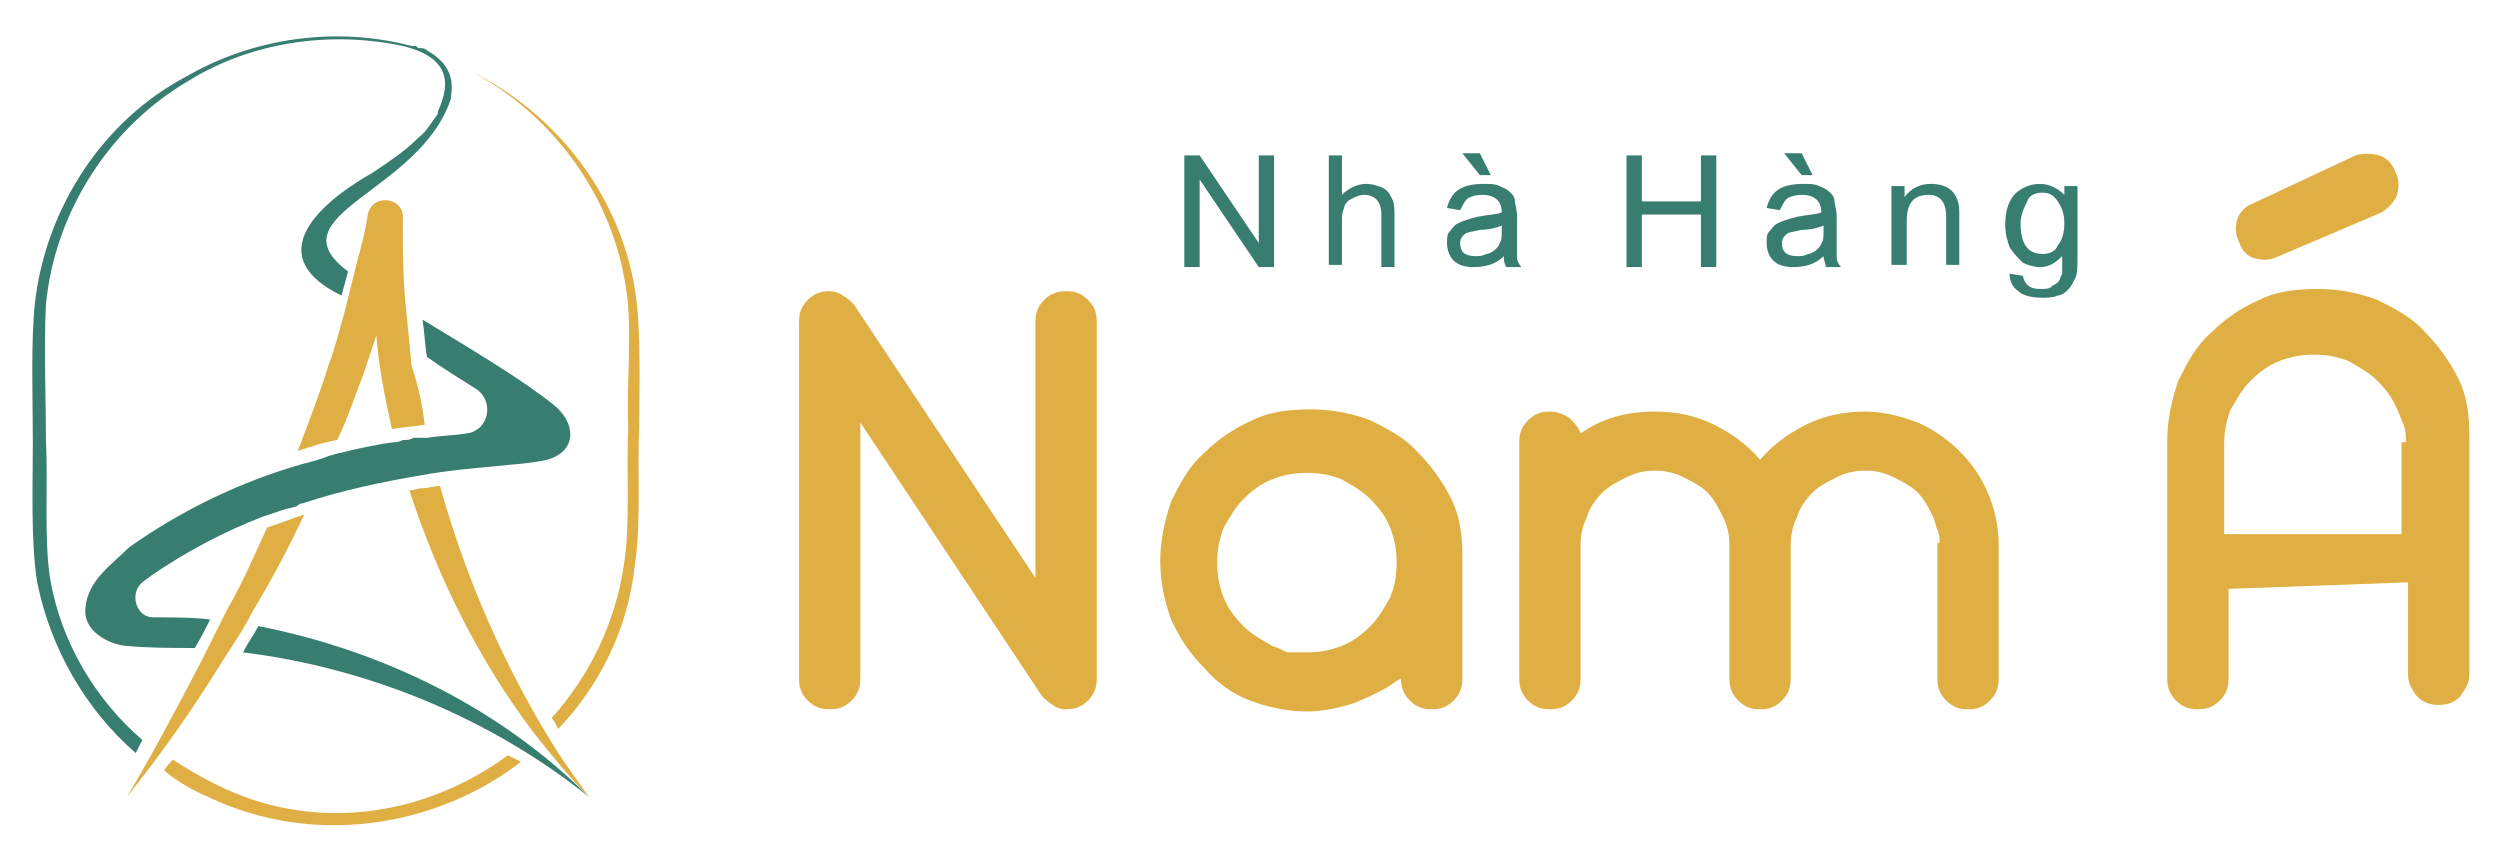 <?xml version="1.0" encoding="utf-8"?>
<!-- Generator: Adobe Illustrator 24.0.0, SVG Export Plug-In . SVG Version: 6.00 Build 0)  -->
<svg version="1.1" id="Layer_1" xmlns="http://www.w3.org/2000/svg" xmlns:xlink="http://www.w3.org/1999/xlink" x="0px" y="0px"
	 viewBox="0 0 114.2 39.4" style="enable-background:new 0 0 114.2 39.4;" xml:space="preserve">
<style type="text/css">
	.st0{fill:#1B2D49;}
	.st1{filter:url(#Adobe_OpacityMaskFilter);}
	.st2{fill:url(#SVGID_2_);enable-background:new    ;}
	.st3{mask:url(#SVGID_1_);enable-background:new    ;}
	.st4{enable-background:new    ;}
	.st5{clip-path:url(#SVGID_8_);}
	.st6{fill:url(#SVGID_9_);}
	.st7{opacity:0.5;}
	.st8{fill:#010101;}
	.st9{fill:#FFFFFF;}
	.st10{fill:#333333;}
	.st11{fill:#4E4F4F;}
	.st12{fill:url(#SVGID_10_);}
	.st13{fill:url(#SVGID_11_);}
	.st14{fill:url(#SVGID_12_);}
	.st15{fill:url(#SVGID_13_);}
	.st16{fill:url(#SVGID_14_);}
	.st17{fill:url(#SVGID_15_);}
	.st18{fill:url(#SVGID_16_);}
	.st19{fill:url(#SVGID_17_);}
	.st20{fill:url(#SVGID_18_);}
	.st21{fill:url(#SVGID_19_);}
	.st22{fill:url(#SVGID_20_);}
	.st23{opacity:0.7;}
	.st24{fill:url(#SVGID_21_);}
	.st25{fill:url(#SVGID_22_);}
	.st26{fill:url(#SVGID_23_);}
	.st27{fill:url(#SVGID_24_);}
	.st28{fill:url(#SVGID_25_);}
	.st29{fill:url(#SVGID_26_);}
	.st30{fill:url(#SVGID_27_);}
	.st31{fill:url(#SVGID_28_);}
	.st32{fill:url(#SVGID_29_);}
	.st33{fill:url(#SVGID_30_);}
	.st34{fill:url(#SVGID_31_);}
	.st35{fill:url(#SVGID_32_);}
	.st36{fill:#462411;}
	.st37{fill:url(#SVGID_33_);}
	.st38{fill:url(#SVGID_34_);}
	.st39{fill:url(#SVGID_35_);}
	.st40{fill:url(#SVGID_36_);}
	.st41{fill:url(#SVGID_37_);}
	.st42{fill:url(#SVGID_38_);}
	.st43{fill:url(#SVGID_39_);}
	.st44{fill:url(#SVGID_40_);}
	.st45{fill:url(#SVGID_41_);}
	.st46{fill:url(#SVGID_42_);}
	.st47{fill:url(#SVGID_43_);}
	.st48{fill:url(#SVGID_44_);}
	.st49{fill:url(#SVGID_45_);}
	.st50{fill:url(#SVGID_46_);}
	.st51{fill:url(#SVGID_47_);}
	.st52{fill:url(#SVGID_48_);}
	.st53{fill:url(#SVGID_49_);}
	.st54{fill:url(#SVGID_50_);}
	.st55{fill:url(#SVGID_51_);}
	.st56{fill:url(#SVGID_52_);}
	.st57{fill:url(#SVGID_53_);}
	.st58{fill:url(#SVGID_54_);}
	.st59{fill:url(#SVGID_55_);}
	.st60{fill:url(#SVGID_56_);}
	.st61{fill:url(#SVGID_57_);}
	.st62{fill:url(#SVGID_58_);}
	.st63{fill:url(#SVGID_59_);}
	.st64{fill:url(#SVGID_60_);}
	.st65{fill:url(#SVGID_61_);}
	.st66{fill:url(#SVGID_62_);}
	.st67{fill:url(#SVGID_63_);}
	.st68{fill:url(#SVGID_64_);}
	.st69{fill:url(#SVGID_65_);}
	.st70{fill:url(#SVGID_66_);}
	.st71{fill:url(#SVGID_67_);}
	.st72{fill:url(#SVGID_68_);}
	.st73{fill:url(#SVGID_69_);}
	.st74{fill:url(#SVGID_70_);}
	.st75{fill:url(#SVGID_71_);}
	.st76{fill:url(#SVGID_72_);}
	.st77{fill:url(#SVGID_73_);}
	.st78{fill:url(#SVGID_74_);}
	.st79{fill:url(#SVGID_75_);}
	.st80{fill:url(#SVGID_76_);}
	.st81{fill:url(#SVGID_77_);}
	.st82{fill:url(#SVGID_78_);}
	.st83{fill:url(#SVGID_79_);}
	.st84{fill:url(#SVGID_80_);}
	.st85{fill:url(#SVGID_81_);}
	.st86{fill:url(#SVGID_82_);}
	.st87{fill:url(#SVGID_83_);}
	.st88{fill:url(#SVGID_84_);}
	.st89{fill:url(#SVGID_85_);}
	.st90{fill:url(#SVGID_86_);}
	.st91{fill:url(#SVGID_87_);}
	.st92{fill:url(#SVGID_88_);}
	.st93{fill:url(#SVGID_89_);}
	.st94{fill:url(#SVGID_90_);}
	.st95{fill:url(#SVGID_91_);}
	.st96{fill:url(#SVGID_92_);}
	.st97{fill:url(#SVGID_93_);}
	.st98{fill:url(#SVGID_94_);}
	.st99{fill:url(#SVGID_95_);}
	.st100{fill:url(#SVGID_96_);}
	.st101{fill:url(#SVGID_97_);}
	.st102{fill:url(#SVGID_98_);}
	.st103{fill:url(#SVGID_99_);}
	.st104{fill:url(#SVGID_100_);}
	.st105{fill:url(#SVGID_101_);}
	.st106{fill:url(#SVGID_102_);}
	.st107{fill:url(#SVGID_103_);}
	.st108{fill:url(#SVGID_104_);}
	.st109{fill:url(#SVGID_105_);}
	.st110{fill:url(#SVGID_106_);}
	.st111{fill:url(#SVGID_107_);}
	.st112{fill:url(#SVGID_108_);}
	.st113{fill:url(#SVGID_109_);}
	.st114{fill:url(#SVGID_110_);}
	.st115{fill:url(#SVGID_111_);}
	.st116{fill:url(#SVGID_112_);}
	.st117{fill:url(#SVGID_113_);}
	.st118{fill:url(#SVGID_114_);}
	.st119{fill:url(#SVGID_115_);}
	.st120{fill:url(#SVGID_116_);}
	.st121{fill:url(#SVGID_117_);}
	.st122{fill:url(#SVGID_118_);}
	.st123{fill:url(#SVGID_119_);}
	.st124{fill:url(#SVGID_120_);}
	.st125{fill:url(#SVGID_121_);}
	.st126{fill:url(#SVGID_122_);}
	.st127{fill:url(#SVGID_123_);}
	.st128{fill:url(#SVGID_124_);}
	.st129{fill:url(#SVGID_125_);}
	.st130{fill:url(#SVGID_126_);}
	.st131{fill:url(#SVGID_127_);}
	.st132{fill:url(#SVGID_128_);}
	.st133{fill:url(#SVGID_129_);}
	.st134{fill:url(#SVGID_130_);}
	.st135{fill:url(#SVGID_131_);}
	.st136{fill:url(#SVGID_132_);}
	.st137{fill:url(#SVGID_133_);}
	.st138{fill:url(#SVGID_134_);}
	.st139{fill:url(#SVGID_135_);}
	.st140{fill:url(#SVGID_136_);}
	.st141{fill:url(#SVGID_137_);}
	.st142{fill:url(#SVGID_138_);}
	.st143{fill:url(#SVGID_139_);}
	.st144{fill:url(#SVGID_140_);}
	.st145{fill:url(#SVGID_141_);}
	.st146{fill:url(#SVGID_142_);}
	.st147{fill:url(#SVGID_143_);}
	.st148{fill:url(#SVGID_144_);}
	.st149{fill:url(#SVGID_145_);}
	.st150{fill:url(#SVGID_146_);}
	.st151{fill:url(#SVGID_147_);}
	.st152{fill:url(#SVGID_148_);}
	.st153{fill:url(#SVGID_149_);}
	.st154{fill:url(#SVGID_150_);}
	.st155{fill:url(#SVGID_151_);}
	.st156{fill:url(#SVGID_152_);}
	.st157{fill:url(#SVGID_153_);}
	.st158{fill:url(#SVGID_154_);}
	.st159{fill:url(#SVGID_155_);}
	.st160{fill:url(#SVGID_156_);}
	.st161{fill:url(#SVGID_157_);}
	.st162{fill:url(#SVGID_158_);}
	.st163{fill:url(#SVGID_159_);}
	.st164{fill:url(#SVGID_160_);}
	.st165{fill:url(#SVGID_161_);}
	.st166{fill:url(#SVGID_162_);}
	.st167{fill:url(#SVGID_163_);}
	.st168{fill:url(#SVGID_164_);}
	.st169{fill:url(#SVGID_165_);}
	.st170{fill:url(#SVGID_166_);}
	.st171{fill:url(#SVGID_167_);}
	.st172{fill:url(#SVGID_168_);}
	.st173{fill:url(#SVGID_169_);}
	.st174{fill:url(#SVGID_170_);}
	.st175{fill:url(#SVGID_171_);}
	.st176{fill:url(#SVGID_172_);}
	.st177{fill:url(#SVGID_173_);}
	.st178{fill:url(#SVGID_174_);}
	.st179{fill:url(#SVGID_175_);}
	.st180{fill:url(#SVGID_176_);}
	.st181{fill:url(#SVGID_177_);}
	.st182{fill:url(#SVGID_178_);}
	.st183{fill:url(#SVGID_179_);}
	.st184{fill:url(#SVGID_180_);}
	.st185{fill:url(#SVGID_181_);}
	.st186{fill:url(#SVGID_182_);}
	.st187{fill:url(#SVGID_183_);}
	.st188{fill:url(#SVGID_184_);}
	.st189{fill:url(#SVGID_185_);}
	.st190{fill:url(#SVGID_186_);}
	.st191{fill:url(#SVGID_187_);}
	.st192{fill:url(#SVGID_188_);}
	.st193{fill:url(#SVGID_189_);}
	.st194{fill:url(#SVGID_190_);}
	.st195{fill:url(#SVGID_191_);}
	.st196{fill:url(#SVGID_192_);}
	.st197{fill:url(#SVGID_193_);}
	.st198{fill:url(#SVGID_194_);}
	.st199{fill:url(#SVGID_195_);}
	.st200{fill:url(#SVGID_196_);}
	.st201{fill:url(#SVGID_197_);}
	.st202{fill:url(#SVGID_198_);}
	.st203{fill:url(#SVGID_199_);}
	.st204{fill:url(#SVGID_200_);}
	.st205{fill:url(#SVGID_201_);}
	.st206{fill:url(#SVGID_202_);}
	.st207{fill:url(#SVGID_203_);}
	.st208{fill:url(#SVGID_204_);}
	.st209{fill:url(#SVGID_205_);}
	.st210{fill:url(#SVGID_206_);}
	.st211{fill:url(#SVGID_207_);}
	.st212{fill:url(#SVGID_208_);}
	.st213{fill:url(#SVGID_209_);}
	.st214{fill:url(#SVGID_210_);}
	.st215{fill:url(#SVGID_211_);}
	.st216{fill:url(#SVGID_212_);}
	.st217{fill:url(#SVGID_213_);}
	.st218{fill:url(#SVGID_214_);}
	.st219{fill:url(#SVGID_215_);}
	.st220{fill:url(#SVGID_216_);}
	.st221{fill:url(#SVGID_217_);}
	.st222{fill:url(#SVGID_218_);}
	.st223{fill:url(#SVGID_219_);}
	.st224{fill:url(#SVGID_220_);}
	.st225{fill:url(#SVGID_221_);}
	.st226{fill:url(#SVGID_222_);}
	.st227{fill:url(#SVGID_223_);}
	.st228{fill:url(#SVGID_224_);}
	.st229{fill:url(#SVGID_225_);}
	.st230{fill:url(#SVGID_226_);}
	.st231{fill:url(#SVGID_227_);}
	.st232{fill:url(#SVGID_228_);}
	.st233{fill:url(#SVGID_229_);}
	.st234{fill:url(#SVGID_230_);}
	.st235{fill:url(#SVGID_231_);}
	.st236{fill:url(#SVGID_232_);}
	.st237{fill:url(#SVGID_233_);}
	.st238{fill:url(#SVGID_234_);}
	.st239{fill:url(#SVGID_235_);}
	.st240{fill:url(#SVGID_236_);}
	.st241{fill:url(#SVGID_237_);}
	.st242{fill:url(#SVGID_238_);}
	.st243{fill:url(#SVGID_239_);}
	.st244{fill:url(#SVGID_240_);}
	.st245{fill:url(#SVGID_241_);}
	.st246{fill:url(#SVGID_242_);}
	.st247{fill:url(#SVGID_243_);}
	.st248{fill:url(#SVGID_244_);}
	.st249{fill:url(#SVGID_245_);}
	.st250{fill:url(#SVGID_246_);}
	.st251{fill:url(#SVGID_247_);}
	.st252{fill:url(#SVGID_248_);}
	.st253{fill:url(#SVGID_249_);}
	.st254{fill:url(#SVGID_250_);}
	.st255{fill:url(#SVGID_251_);}
	.st256{fill:url(#SVGID_252_);}
	.st257{fill:url(#SVGID_253_);}
	.st258{fill:url(#SVGID_254_);}
	.st259{fill:url(#SVGID_255_);}
	.st260{fill:url(#SVGID_256_);}
	.st261{fill:url(#SVGID_257_);}
	.st262{fill:url(#SVGID_258_);}
	.st263{fill:url(#SVGID_259_);}
	.st264{fill:url(#SVGID_260_);}
	.st265{fill:url(#SVGID_261_);}
	.st266{fill:url(#SVGID_262_);}
	.st267{fill:url(#SVGID_263_);}
	.st268{fill:url(#SVGID_264_);}
	.st269{fill:url(#SVGID_265_);}
	.st270{fill:url(#SVGID_266_);}
	.st271{fill:url(#SVGID_267_);}
	.st272{fill:url(#SVGID_268_);}
	.st273{fill:url(#SVGID_269_);}
	.st274{fill:url(#SVGID_270_);}
	.st275{fill:url(#SVGID_271_);}
	.st276{fill:url(#SVGID_272_);}
	.st277{fill:url(#SVGID_273_);}
	.st278{fill:url(#SVGID_274_);}
	.st279{fill:url(#SVGID_275_);}
	.st280{fill:url(#SVGID_276_);}
	.st281{fill:url(#SVGID_277_);}
	.st282{fill:url(#SVGID_278_);}
	.st283{fill:url(#SVGID_279_);}
	.st284{fill:url(#SVGID_280_);}
	.st285{fill:url(#SVGID_281_);}
	.st286{fill:url(#SVGID_282_);}
	.st287{fill:url(#SVGID_283_);}
	.st288{fill:url(#SVGID_284_);}
	.st289{fill:url(#SVGID_285_);}
	.st290{fill:url(#SVGID_286_);}
	.st291{fill:url(#SVGID_287_);}
	.st292{fill:url(#SVGID_288_);}
	.st293{fill:url(#SVGID_289_);}
	.st294{fill:url(#SVGID_290_);}
	.st295{fill:url(#SVGID_291_);}
	.st296{fill:url(#SVGID_292_);}
	.st297{fill:url(#SVGID_293_);}
	.st298{fill:url(#SVGID_294_);}
	.st299{fill:url(#SVGID_295_);}
	.st300{fill:url(#SVGID_296_);}
	.st301{fill:url(#SVGID_297_);}
	.st302{fill:url(#SVGID_298_);}
	.st303{fill:url(#SVGID_299_);}
	.st304{fill:url(#SVGID_300_);}
	.st305{fill:url(#SVGID_301_);}
	.st306{fill:url(#SVGID_302_);}
	.st307{fill:url(#SVGID_303_);}
	.st308{fill:url(#SVGID_304_);}
	.st309{fill:url(#SVGID_305_);}
	.st310{fill:url(#SVGID_306_);}
	.st311{fill:url(#SVGID_307_);}
	.st312{fill:url(#SVGID_308_);}
	.st313{fill:url(#SVGID_309_);}
	.st314{fill:url(#SVGID_310_);}
	.st315{fill:url(#SVGID_311_);}
	.st316{fill:url(#SVGID_312_);}
	.st317{fill:url(#SVGID_313_);}
	.st318{fill:url(#SVGID_314_);}
	.st319{fill:url(#SVGID_315_);}
	.st320{fill:url(#SVGID_316_);}
	.st321{fill:url(#SVGID_317_);}
	.st322{fill:url(#SVGID_318_);}
	.st323{fill:url(#SVGID_319_);}
	.st324{fill:url(#SVGID_320_);}
	.st325{fill:url(#SVGID_321_);}
	.st326{fill:url(#SVGID_322_);}
	.st327{fill:url(#SVGID_323_);}
	.st328{fill:url(#SVGID_324_);}
	.st329{fill:url(#SVGID_325_);}
	.st330{fill:url(#SVGID_326_);}
	.st331{fill:url(#SVGID_327_);}
	.st332{fill:url(#SVGID_328_);}
	.st333{fill:url(#SVGID_329_);}
	.st334{fill:url(#SVGID_330_);}
	.st335{fill:url(#SVGID_331_);}
	.st336{fill:url(#SVGID_332_);}
	.st337{fill:url(#SVGID_333_);}
	.st338{fill:url(#SVGID_334_);}
	.st339{fill:url(#SVGID_335_);}
	.st340{fill:url(#SVGID_336_);}
	.st341{fill:url(#SVGID_337_);}
	.st342{fill:url(#SVGID_338_);}
	.st343{fill:url(#SVGID_339_);}
	.st344{fill:url(#SVGID_340_);}
	.st345{fill:url(#SVGID_341_);}
	.st346{fill:url(#SVGID_342_);}
	.st347{fill:url(#SVGID_343_);}
	.st348{fill:url(#SVGID_344_);}
	.st349{fill:url(#SVGID_345_);}
	.st350{fill:url(#SVGID_346_);}
	.st351{fill:url(#SVGID_347_);}
	.st352{fill:url(#SVGID_348_);}
	.st353{fill:url(#SVGID_349_);}
	.st354{fill:url(#SVGID_350_);}
	.st355{fill:url(#SVGID_351_);}
	.st356{fill:url(#SVGID_352_);}
	.st357{fill:url(#SVGID_353_);}
	.st358{fill:url(#SVGID_354_);}
	.st359{fill:url(#SVGID_355_);}
	.st360{fill:url(#SVGID_356_);}
	.st361{fill:url(#SVGID_357_);}
	.st362{fill:url(#SVGID_358_);}
	.st363{fill:url(#SVGID_359_);}
	.st364{fill:url(#SVGID_360_);}
	.st365{fill:url(#SVGID_361_);}
	.st366{fill:url(#SVGID_362_);}
	.st367{fill:url(#SVGID_363_);}
	.st368{fill:url(#SVGID_364_);}
	.st369{fill:url(#SVGID_365_);}
	.st370{fill:url(#SVGID_366_);}
	.st371{fill:url(#SVGID_367_);}
	.st372{fill:url(#SVGID_368_);}
	.st373{fill:url(#SVGID_369_);}
	.st374{fill:url(#SVGID_370_);}
	.st375{fill:url(#SVGID_371_);}
	.st376{fill:url(#SVGID_372_);}
	.st377{fill:url(#SVGID_373_);}
	.st378{fill:url(#SVGID_374_);}
	.st379{fill:url(#SVGID_375_);}
	.st380{fill:url(#SVGID_376_);}
	.st381{fill:url(#SVGID_377_);}
	.st382{fill:url(#SVGID_378_);}
	.st383{fill:url(#SVGID_379_);}
	.st384{fill:url(#SVGID_380_);}
	.st385{fill:url(#SVGID_381_);}
	.st386{fill:url(#SVGID_382_);}
	.st387{fill:url(#SVGID_383_);}
	.st388{fill:url(#SVGID_384_);}
	.st389{fill:url(#SVGID_385_);}
	.st390{fill:url(#SVGID_386_);}
	.st391{fill:url(#SVGID_387_);}
	.st392{fill:url(#SVGID_388_);}
	.st393{fill:url(#SVGID_389_);}
	.st394{fill:url(#SVGID_390_);}
	.st395{fill:url(#SVGID_391_);}
	.st396{fill:url(#SVGID_392_);}
	.st397{fill:url(#SVGID_393_);}
	.st398{fill:url(#SVGID_394_);}
	.st399{fill:url(#SVGID_395_);}
	.st400{fill:url(#SVGID_396_);}
	.st401{fill:url(#SVGID_397_);}
	.st402{fill:url(#SVGID_398_);}
	.st403{fill:url(#SVGID_399_);}
	.st404{fill:url(#SVGID_400_);}
	.st405{fill:url(#SVGID_401_);}
	.st406{fill:url(#SVGID_402_);}
	.st407{fill:url(#SVGID_403_);}
	.st408{fill:url(#SVGID_404_);}
	.st409{fill:url(#SVGID_405_);}
	.st410{fill:url(#SVGID_406_);}
	.st411{fill:url(#SVGID_407_);}
	.st412{fill:url(#SVGID_408_);}
	.st413{fill:url(#SVGID_409_);}
	.st414{fill:url(#SVGID_410_);}
	.st415{fill:url(#SVGID_411_);}
	.st416{fill:url(#SVGID_412_);}
	.st417{fill:url(#SVGID_413_);}
	.st418{fill:url(#SVGID_414_);}
	.st419{fill:url(#SVGID_415_);}
	.st420{fill:url(#SVGID_416_);}
	.st421{fill:url(#SVGID_417_);}
	.st422{fill:url(#SVGID_418_);}
	.st423{fill:url(#SVGID_419_);}
	.st424{fill:url(#SVGID_420_);}
	.st425{fill:url(#SVGID_421_);}
	.st426{fill:url(#SVGID_422_);}
	.st427{fill:url(#SVGID_423_);}
	.st428{fill:url(#SVGID_424_);}
	.st429{fill:url(#SVGID_425_);}
	.st430{fill:url(#SVGID_426_);}
	.st431{fill:url(#SVGID_427_);}
	.st432{fill:url(#SVGID_428_);}
	.st433{fill:url(#SVGID_429_);}
	.st434{fill:url(#SVGID_430_);}
	.st435{fill:url(#SVGID_431_);}
	.st436{fill:url(#SVGID_432_);}
	.st437{fill:url(#SVGID_433_);}
	.st438{fill:url(#SVGID_434_);}
	.st439{fill:url(#SVGID_435_);}
	.st440{fill:url(#SVGID_436_);}
	.st441{fill:url(#SVGID_437_);}
	.st442{fill:url(#SVGID_438_);}
	.st443{fill:url(#SVGID_439_);}
	.st444{fill:url(#SVGID_440_);}
	.st445{filter:url(#Adobe_OpacityMaskFilter_1_);}
	.st446{opacity:0.74;mask:url(#SVGID_441_);}
	.st447{fill:#EB8423;}
	.st448{fill:url(#SVGID_442_);}
	.st449{fill:url(#SVGID_443_);}
	.st450{fill:url(#SVGID_444_);}
	.st451{fill:url(#SVGID_445_);}
	.st452{fill:url(#SVGID_446_);}
	.st453{fill:url(#SVGID_447_);}
	.st454{fill:url(#SVGID_448_);}
	.st455{fill:url(#SVGID_449_);}
	.st456{fill:url(#SVGID_450_);}
	.st457{fill:url(#SVGID_451_);}
	.st458{fill:url(#SVGID_452_);}
	.st459{fill:url(#SVGID_453_);}
	.st460{fill:url(#SVGID_454_);}
	.st461{fill:url(#SVGID_455_);}
	.st462{fill:url(#SVGID_456_);}
	.st463{fill:url(#SVGID_457_);}
	.st464{fill:url(#SVGID_458_);}
	.st465{fill:url(#SVGID_459_);}
	.st466{fill:url(#SVGID_460_);}
	.st467{fill:url(#SVGID_461_);}
	.st468{fill:url(#SVGID_462_);}
	.st469{fill:url(#SVGID_463_);}
	.st470{fill:url(#SVGID_464_);}
	.st471{fill:url(#SVGID_465_);}
	.st472{fill:url(#SVGID_466_);}
	.st473{fill:url(#SVGID_467_);}
	.st474{fill:url(#SVGID_468_);}
	.st475{fill:url(#SVGID_469_);}
	.st476{fill:url(#SVGID_470_);}
	.st477{fill:url(#SVGID_471_);}
	.st478{fill:url(#SVGID_472_);}
	.st479{fill:url(#SVGID_473_);}
	.st480{fill:url(#SVGID_474_);}
	.st481{fill:url(#SVGID_475_);}
	.st482{fill:url(#SVGID_476_);}
	.st483{fill:url(#SVGID_477_);}
	.st484{fill:url(#SVGID_478_);}
	.st485{fill:url(#SVGID_479_);}
	.st486{fill:url(#SVGID_480_);}
	.st487{fill:url(#SVGID_481_);}
	.st488{fill:url(#SVGID_482_);}
	.st489{fill:url(#SVGID_483_);}
	.st490{fill:url(#SVGID_484_);}
	.st491{fill:url(#SVGID_485_);}
	.st492{fill:url(#SVGID_486_);}
	.st493{fill:url(#SVGID_487_);}
	.st494{fill:url(#SVGID_488_);}
	.st495{fill:url(#SVGID_489_);}
	.st496{fill:url(#SVGID_490_);}
	.st497{fill:url(#SVGID_491_);}
	.st498{fill:url(#SVGID_492_);}
	.st499{fill:url(#SVGID_493_);}
	.st500{fill:url(#SVGID_494_);}
	.st501{fill:url(#SVGID_495_);}
	.st502{fill:url(#SVGID_496_);}
	.st503{fill:url(#SVGID_497_);}
	.st504{fill:url(#SVGID_498_);}
	.st505{fill:url(#SVGID_499_);}
	.st506{fill:url(#SVGID_500_);}
	.st507{fill:url(#SVGID_501_);}
	.st508{fill:url(#SVGID_502_);}
	.st509{fill:url(#SVGID_503_);}
	.st510{fill:url(#SVGID_504_);}
	.st511{fill:url(#SVGID_505_);}
	.st512{fill:url(#SVGID_506_);}
	.st513{fill:url(#SVGID_507_);}
	.st514{fill:url(#SVGID_508_);}
	.st515{fill:url(#SVGID_509_);}
	.st516{fill:url(#SVGID_510_);}
	.st517{fill:url(#SVGID_511_);}
	.st518{fill:url(#SVGID_512_);}
	.st519{fill:url(#SVGID_513_);}
	.st520{fill:url(#SVGID_514_);}
	.st521{fill:url(#SVGID_515_);}
	.st522{fill:url(#SVGID_516_);}
	.st523{fill:url(#SVGID_517_);}
	.st524{fill:url(#SVGID_518_);}
	.st525{fill:url(#SVGID_519_);}
	.st526{fill:url(#SVGID_520_);}
	.st527{fill:url(#SVGID_521_);}
	.st528{fill:url(#SVGID_522_);}
	.st529{fill:url(#SVGID_523_);}
	.st530{fill:url(#SVGID_524_);}
	.st531{fill:url(#SVGID_525_);}
	.st532{fill:url(#SVGID_526_);}
	.st533{fill:url(#SVGID_527_);}
	.st534{fill:url(#SVGID_528_);}
	.st535{fill:url(#SVGID_529_);}
	.st536{fill:url(#SVGID_530_);}
	.st537{fill:url(#SVGID_531_);}
	.st538{fill:url(#SVGID_532_);}
	.st539{fill:url(#SVGID_533_);}
	.st540{fill:url(#SVGID_534_);}
	.st541{fill:url(#SVGID_535_);}
	.st542{fill:url(#SVGID_536_);}
	.st543{fill:url(#SVGID_537_);}
	.st544{fill:url(#SVGID_538_);}
	.st545{fill:url(#SVGID_539_);}
	.st546{fill:url(#SVGID_540_);}
	.st547{fill:url(#SVGID_541_);}
	.st548{fill:url(#SVGID_542_);}
	.st549{fill:url(#SVGID_543_);}
	.st550{fill:url(#SVGID_544_);}
	.st551{fill:url(#SVGID_545_);}
	.st552{fill:url(#SVGID_546_);}
	.st553{fill:url(#SVGID_547_);}
	.st554{fill:url(#SVGID_548_);}
	.st555{fill:url(#SVGID_549_);}
	.st556{fill:url(#SVGID_550_);}
	.st557{fill:url(#SVGID_551_);}
	.st558{fill:url(#SVGID_552_);}
	.st559{fill:url(#SVGID_553_);}
	.st560{fill:url(#SVGID_554_);}
	.st561{fill:url(#SVGID_555_);}
	.st562{fill:url(#SVGID_556_);}
	.st563{fill:url(#SVGID_557_);}
	.st564{fill:url(#SVGID_558_);}
	.st565{fill:url(#SVGID_559_);}
	.st566{fill:url(#SVGID_560_);}
	.st567{fill:url(#SVGID_561_);}
	.st568{fill:url(#SVGID_562_);}
	.st569{fill:url(#SVGID_563_);}
	.st570{fill:url(#SVGID_564_);}
	.st571{fill:url(#SVGID_565_);}
	.st572{fill:url(#SVGID_566_);}
	.st573{fill:url(#SVGID_567_);}
	.st574{fill:url(#SVGID_568_);}
	.st575{fill:url(#SVGID_569_);}
	.st576{fill:url(#SVGID_570_);}
	.st577{fill:url(#SVGID_571_);}
	.st578{fill:url(#SVGID_572_);}
	.st579{fill:url(#SVGID_573_);}
	.st580{fill:url(#SVGID_574_);}
	.st581{fill:url(#SVGID_575_);}
	.st582{fill:url(#SVGID_576_);}
	.st583{fill:url(#SVGID_577_);}
	.st584{fill:url(#SVGID_578_);}
	.st585{fill:url(#SVGID_579_);}
	.st586{fill:url(#SVGID_580_);}
	.st587{fill:url(#SVGID_581_);}
	.st588{fill:url(#SVGID_582_);}
	.st589{fill:url(#SVGID_583_);}
	.st590{fill:url(#SVGID_584_);}
	.st591{fill:url(#SVGID_585_);}
	.st592{fill:url(#SVGID_586_);}
	.st593{fill:url(#SVGID_587_);}
	.st594{fill:url(#SVGID_588_);}
	.st595{fill:url(#SVGID_589_);}
	.st596{fill:url(#SVGID_590_);}
	.st597{fill:url(#SVGID_591_);}
	.st598{fill:url(#SVGID_592_);}
	.st599{fill:url(#SVGID_593_);}
	.st600{fill:url(#SVGID_594_);}
	.st601{fill:url(#SVGID_595_);}
	.st602{fill:url(#SVGID_596_);}
	.st603{fill:url(#SVGID_597_);}
	.st604{fill:url(#SVGID_598_);}
	.st605{fill:url(#SVGID_599_);}
	.st606{fill:url(#SVGID_600_);}
	.st607{fill:url(#SVGID_601_);}
	.st608{fill:url(#SVGID_602_);}
	.st609{fill:url(#SVGID_603_);}
	.st610{fill:url(#SVGID_604_);}
	.st611{fill:url(#SVGID_605_);}
	.st612{fill:url(#SVGID_606_);}
	.st613{fill:url(#SVGID_607_);}
	.st614{fill:url(#SVGID_608_);}
	.st615{fill:url(#SVGID_609_);}
	.st616{fill:url(#SVGID_610_);}
	.st617{fill:url(#SVGID_611_);}
	.st618{fill:url(#SVGID_612_);}
	.st619{fill:url(#SVGID_613_);}
	.st620{fill:url(#SVGID_614_);}
	.st621{fill:url(#SVGID_615_);}
	.st622{fill:url(#SVGID_616_);}
	.st623{fill:url(#SVGID_617_);}
	.st624{fill:url(#SVGID_618_);}
	.st625{fill:url(#SVGID_619_);}
	.st626{fill:url(#SVGID_620_);}
	.st627{fill:url(#SVGID_621_);}
	.st628{fill:url(#SVGID_622_);}
	.st629{fill:url(#SVGID_623_);}
	.st630{fill:url(#SVGID_624_);}
	.st631{fill:url(#SVGID_625_);}
	.st632{fill:url(#SVGID_626_);}
	.st633{fill:url(#SVGID_627_);}
	.st634{fill:url(#SVGID_628_);}
	.st635{fill:url(#SVGID_629_);}
	.st636{fill:url(#SVGID_630_);}
	.st637{fill:url(#SVGID_631_);}
	.st638{fill:url(#SVGID_632_);}
	.st639{fill:url(#SVGID_633_);}
	.st640{fill:url(#SVGID_634_);}
	.st641{fill:url(#SVGID_635_);}
	.st642{fill:url(#SVGID_636_);}
	.st643{fill:url(#SVGID_637_);}
	.st644{fill:url(#SVGID_638_);}
	.st645{fill:url(#SVGID_639_);}
	.st646{fill:url(#SVGID_640_);}
	.st647{fill:url(#SVGID_641_);}
	.st648{fill:url(#SVGID_642_);}
	.st649{fill:url(#SVGID_643_);}
	.st650{fill:url(#SVGID_644_);}
	.st651{fill:url(#SVGID_645_);}
	.st652{fill:url(#SVGID_646_);}
	.st653{fill:url(#SVGID_647_);}
	.st654{fill:url(#SVGID_648_);}
	.st655{fill:url(#SVGID_649_);}
	.st656{fill:url(#SVGID_650_);}
	.st657{fill:url(#SVGID_651_);}
	.st658{fill:url(#SVGID_652_);}
	.st659{fill:url(#SVGID_653_);}
	.st660{fill:url(#SVGID_654_);}
	.st661{fill:url(#SVGID_655_);}
	.st662{fill:url(#SVGID_656_);}
	.st663{fill:url(#SVGID_657_);}
	.st664{fill:url(#SVGID_658_);}
	.st665{fill:url(#SVGID_659_);}
	.st666{fill:url(#SVGID_660_);}
	.st667{fill:url(#SVGID_661_);}
	.st668{fill:url(#SVGID_662_);}
	.st669{fill:url(#SVGID_663_);}
	.st670{fill:url(#SVGID_664_);}
	.st671{fill:url(#SVGID_665_);}
	.st672{fill:url(#SVGID_666_);}
	.st673{fill:url(#SVGID_667_);}
	.st674{fill:url(#SVGID_668_);}
	.st675{fill:url(#SVGID_669_);}
	.st676{fill:url(#SVGID_670_);}
	.st677{fill:url(#SVGID_671_);}
	.st678{fill:url(#SVGID_672_);}
	.st679{fill:url(#SVGID_673_);}
	.st680{fill:url(#SVGID_674_);}
	.st681{fill:url(#SVGID_675_);}
	.st682{fill:url(#SVGID_676_);}
	.st683{fill:url(#SVGID_677_);}
	.st684{fill:url(#SVGID_678_);}
	.st685{fill:url(#SVGID_679_);}
	.st686{fill:url(#SVGID_680_);}
	.st687{fill:url(#SVGID_681_);}
	.st688{fill:url(#SVGID_682_);}
	.st689{fill:url(#SVGID_683_);}
	.st690{fill:url(#SVGID_684_);}
	.st691{fill:url(#SVGID_685_);}
	.st692{fill:url(#SVGID_686_);}
	.st693{fill:url(#SVGID_687_);}
	.st694{fill:url(#SVGID_688_);}
	.st695{fill:url(#SVGID_689_);}
	.st696{fill:url(#SVGID_690_);}
	.st697{fill:url(#SVGID_691_);}
	.st698{fill:url(#SVGID_692_);}
	.st699{fill:url(#SVGID_693_);}
	.st700{fill:url(#SVGID_694_);}
	.st701{fill:url(#SVGID_695_);}
	.st702{fill:url(#SVGID_696_);}
	.st703{fill:url(#SVGID_697_);}
	.st704{fill:url(#SVGID_698_);}
	.st705{fill:url(#SVGID_699_);}
	.st706{fill:url(#SVGID_700_);}
	.st707{fill:url(#SVGID_701_);}
	.st708{fill:url(#SVGID_702_);}
	.st709{fill:url(#SVGID_703_);}
	.st710{fill:url(#SVGID_704_);}
	.st711{fill:url(#SVGID_705_);}
	.st712{fill:url(#SVGID_706_);}
	.st713{fill:url(#SVGID_707_);}
	.st714{fill:url(#SVGID_708_);}
	.st715{fill:url(#SVGID_709_);}
	.st716{fill:url(#SVGID_710_);}
	.st717{fill:url(#SVGID_711_);}
	.st718{fill:url(#SVGID_712_);}
	.st719{fill:url(#SVGID_713_);}
	.st720{fill:url(#SVGID_714_);}
	.st721{fill:url(#SVGID_715_);}
	.st722{fill:url(#SVGID_716_);}
	.st723{fill:url(#SVGID_717_);}
	.st724{fill:url(#SVGID_718_);}
	.st725{fill:url(#SVGID_719_);}
	.st726{fill:url(#SVGID_720_);}
	.st727{fill:url(#SVGID_721_);}
	.st728{fill:url(#SVGID_722_);}
	.st729{fill:url(#SVGID_723_);}
	.st730{fill:url(#SVGID_724_);}
	.st731{fill:url(#SVGID_725_);}
	.st732{fill:url(#SVGID_726_);}
	.st733{fill:url(#SVGID_727_);}
	.st734{fill:url(#SVGID_728_);}
	.st735{fill:url(#SVGID_729_);}
	.st736{fill:url(#SVGID_730_);}
	.st737{fill:url(#SVGID_731_);}
	.st738{fill:url(#SVGID_732_);}
	.st739{fill:url(#SVGID_733_);}
	.st740{fill:url(#SVGID_734_);}
	.st741{fill:url(#SVGID_735_);}
	.st742{fill:url(#SVGID_736_);}
	.st743{fill:url(#SVGID_737_);}
	.st744{fill:url(#SVGID_738_);}
	.st745{fill:url(#SVGID_739_);}
	.st746{fill:url(#SVGID_740_);}
	.st747{fill:url(#SVGID_741_);}
	.st748{fill:url(#SVGID_742_);}
	.st749{fill:url(#SVGID_743_);}
	.st750{fill:url(#SVGID_744_);}
	.st751{fill:url(#SVGID_745_);}
	.st752{fill:url(#SVGID_746_);}
	.st753{fill:url(#SVGID_747_);}
	.st754{fill:url(#SVGID_748_);}
	.st755{fill:url(#SVGID_749_);}
	.st756{fill:url(#SVGID_750_);}
	.st757{fill:url(#SVGID_751_);}
	.st758{fill:url(#SVGID_752_);}
	.st759{fill:url(#SVGID_753_);}
	.st760{fill:url(#SVGID_754_);}
	.st761{fill:url(#SVGID_755_);}
	.st762{fill:url(#SVGID_756_);}
	.st763{fill:url(#SVGID_757_);}
	.st764{fill:url(#SVGID_758_);}
	.st765{fill:url(#SVGID_759_);}
	.st766{fill:url(#SVGID_760_);}
	.st767{fill:url(#SVGID_761_);}
	.st768{fill:url(#SVGID_762_);}
	.st769{fill:url(#SVGID_763_);}
	.st770{fill:url(#SVGID_764_);}
	.st771{fill:url(#SVGID_765_);}
	.st772{fill:url(#SVGID_766_);}
	.st773{fill:url(#SVGID_767_);}
	.st774{fill:url(#SVGID_768_);}
	.st775{fill:url(#SVGID_769_);}
	.st776{fill:url(#SVGID_770_);}
	.st777{fill:url(#SVGID_771_);}
	.st778{fill:url(#SVGID_772_);}
	.st779{fill:url(#SVGID_773_);}
	.st780{fill:url(#SVGID_774_);}
	.st781{fill:url(#SVGID_775_);}
	.st782{fill:url(#SVGID_776_);}
	.st783{fill:url(#SVGID_777_);}
	.st784{fill:url(#SVGID_778_);}
	.st785{fill:url(#SVGID_779_);}
	.st786{fill:url(#SVGID_780_);}
	.st787{fill:url(#SVGID_781_);}
	.st788{fill:url(#SVGID_782_);}
	.st789{fill:url(#SVGID_783_);}
	.st790{fill:url(#SVGID_784_);}
	.st791{fill:url(#SVGID_785_);}
	.st792{fill:url(#SVGID_786_);}
	.st793{fill:url(#SVGID_787_);}
	.st794{fill:url(#SVGID_788_);}
	.st795{fill:url(#SVGID_789_);}
	.st796{fill:url(#SVGID_790_);}
	.st797{fill:url(#SVGID_791_);}
	.st798{fill:url(#SVGID_792_);}
	.st799{fill:url(#SVGID_793_);}
	.st800{fill:url(#SVGID_794_);}
	.st801{fill:url(#SVGID_795_);}
	.st802{fill:url(#SVGID_796_);}
	.st803{fill:url(#SVGID_797_);}
	.st804{fill:url(#SVGID_798_);}
	.st805{fill:url(#SVGID_799_);}
	.st806{fill:url(#SVGID_800_);}
	.st807{fill:url(#SVGID_801_);}
	.st808{fill:url(#SVGID_802_);}
	.st809{fill:url(#SVGID_803_);}
	.st810{fill:url(#SVGID_804_);}
	.st811{fill:url(#SVGID_805_);}
	.st812{fill:url(#SVGID_806_);}
	.st813{fill:url(#SVGID_807_);}
	.st814{fill:url(#SVGID_808_);}
	.st815{fill:url(#SVGID_809_);}
	.st816{fill:url(#SVGID_810_);}
	.st817{fill:url(#SVGID_811_);}
	.st818{fill:url(#SVGID_812_);}
	.st819{fill:url(#SVGID_813_);}
	.st820{fill:url(#SVGID_814_);}
	.st821{fill:url(#SVGID_815_);}
	.st822{fill:url(#SVGID_816_);}
	.st823{fill:url(#SVGID_817_);}
	.st824{fill:url(#SVGID_818_);}
	.st825{fill:url(#SVGID_819_);}
	.st826{fill:url(#SVGID_820_);}
	.st827{fill:url(#SVGID_821_);}
	.st828{fill:url(#SVGID_822_);}
	.st829{fill:url(#SVGID_823_);}
	.st830{fill:url(#SVGID_824_);}
	.st831{fill:url(#SVGID_825_);}
	.st832{fill:url(#SVGID_826_);}
	.st833{fill:url(#SVGID_827_);}
	.st834{fill:url(#SVGID_828_);}
	.st835{fill:url(#SVGID_829_);}
	.st836{fill:url(#SVGID_830_);}
	.st837{fill:url(#SVGID_831_);}
	.st838{fill:url(#SVGID_832_);}
	.st839{fill:url(#SVGID_833_);}
	.st840{fill:url(#SVGID_834_);}
	.st841{fill:url(#SVGID_835_);}
	.st842{fill:url(#SVGID_836_);}
	.st843{fill:url(#SVGID_837_);}
	.st844{fill:url(#SVGID_838_);}
	.st845{fill:url(#SVGID_839_);}
	.st846{fill:url(#SVGID_840_);}
	.st847{fill:url(#SVGID_841_);}
	.st848{fill:url(#SVGID_842_);}
	.st849{fill:url(#SVGID_843_);}
	.st850{fill:url(#SVGID_844_);}
	.st851{fill:url(#SVGID_845_);}
	.st852{fill:url(#SVGID_846_);}
	.st853{fill:url(#SVGID_847_);}
	.st854{fill:url(#SVGID_848_);}
	.st855{fill:url(#SVGID_849_);}
	.st856{fill:url(#SVGID_850_);}
	.st857{fill:url(#SVGID_851_);}
	.st858{fill:url(#SVGID_852_);}
	.st859{fill:url(#SVGID_853_);}
	.st860{fill:url(#SVGID_854_);}
	.st861{fill:url(#SVGID_855_);}
	.st862{fill:url(#SVGID_856_);}
	.st863{fill:url(#SVGID_857_);}
	.st864{filter:url(#Adobe_OpacityMaskFilter_2_);}
	.st865{opacity:0.74;mask:url(#SVGID_858_);}
	.st866{fill:url(#SVGID_859_);}
	.st867{fill:url(#SVGID_860_);}
	.st868{fill:url(#SVGID_861_);}
	.st869{fill:url(#SVGID_862_);}
	.st870{fill:url(#SVGID_863_);}
	.st871{fill:url(#SVGID_864_);}
	.st872{fill:url(#SVGID_865_);}
	.st873{fill:url(#SVGID_866_);}
	.st874{fill:url(#SVGID_867_);}
	.st875{fill:url(#SVGID_868_);}
	.st876{fill:url(#SVGID_869_);}
	.st877{fill:url(#SVGID_870_);}
	.st878{fill:url(#SVGID_871_);}
	.st879{fill:url(#SVGID_872_);}
	.st880{fill:url(#SVGID_873_);}
	.st881{fill:url(#SVGID_874_);}
	.st882{fill:url(#SVGID_875_);}
	.st883{fill:url(#SVGID_876_);}
	.st884{fill:url(#SVGID_877_);}
	.st885{fill:url(#SVGID_878_);}
	.st886{fill:url(#SVGID_879_);}
	.st887{fill:url(#SVGID_880_);}
	.st888{fill:url(#SVGID_881_);}
	.st889{fill:url(#SVGID_882_);}
	.st890{fill:url(#SVGID_883_);}
	.st891{fill:url(#SVGID_884_);}
	.st892{fill:url(#SVGID_885_);}
	.st893{fill:url(#SVGID_886_);}
	.st894{fill:url(#SVGID_887_);}
	.st895{fill:url(#SVGID_888_);}
	.st896{fill:url(#SVGID_889_);}
	.st897{fill:url(#SVGID_890_);}
	.st898{fill:url(#SVGID_891_);}
	.st899{fill:url(#SVGID_892_);}
	.st900{fill:url(#SVGID_893_);}
	.st901{fill:url(#SVGID_894_);}
	.st902{fill:url(#SVGID_895_);}
	.st903{fill:url(#SVGID_896_);}
	.st904{fill:url(#SVGID_897_);}
	.st905{fill:url(#SVGID_898_);}
	.st906{fill:url(#SVGID_899_);}
	.st907{fill:url(#SVGID_900_);}
	.st908{fill:url(#SVGID_901_);}
	.st909{fill:url(#SVGID_902_);}
	.st910{fill:url(#SVGID_903_);}
	.st911{fill:url(#SVGID_904_);}
	.st912{fill:url(#SVGID_905_);}
	.st913{fill:url(#SVGID_906_);}
	.st914{fill:url(#SVGID_907_);}
	.st915{fill:url(#SVGID_908_);}
	.st916{fill:url(#SVGID_909_);}
	.st917{fill:url(#SVGID_910_);}
	.st918{fill:url(#SVGID_911_);}
	.st919{fill:url(#SVGID_912_);}
	.st920{fill:url(#SVGID_913_);}
	.st921{fill:url(#SVGID_914_);}
	.st922{fill:url(#SVGID_915_);}
	.st923{fill:url(#SVGID_916_);}
	.st924{fill:url(#SVGID_917_);}
	.st925{fill:url(#SVGID_918_);}
	.st926{fill:url(#SVGID_919_);}
	.st927{fill:url(#SVGID_920_);}
	.st928{fill:url(#SVGID_921_);}
	.st929{fill:url(#SVGID_922_);}
	.st930{fill:url(#SVGID_923_);}
	.st931{fill:url(#SVGID_924_);}
	.st932{fill:url(#SVGID_925_);}
	.st933{fill:url(#SVGID_926_);}
	.st934{fill:url(#SVGID_927_);}
	.st935{fill:url(#SVGID_928_);}
	.st936{fill:url(#SVGID_929_);}
	.st937{fill:url(#SVGID_930_);}
	.st938{fill:url(#SVGID_931_);}
	.st939{fill:url(#SVGID_932_);}
	.st940{fill:url(#SVGID_933_);}
	.st941{fill:url(#SVGID_934_);}
	.st942{fill:url(#SVGID_935_);}
	.st943{fill:url(#SVGID_936_);}
	.st944{fill:url(#SVGID_937_);}
	.st945{fill:url(#SVGID_938_);}
	.st946{fill:url(#SVGID_939_);}
	.st947{fill:url(#SVGID_940_);}
	.st948{fill:url(#SVGID_941_);}
	.st949{fill:url(#SVGID_942_);}
	.st950{fill:url(#SVGID_943_);}
	.st951{fill:url(#SVGID_944_);}
	.st952{fill:url(#SVGID_945_);}
	.st953{fill:url(#SVGID_946_);}
	.st954{fill:url(#SVGID_947_);}
	.st955{fill:url(#SVGID_948_);}
	.st956{fill:url(#SVGID_949_);}
	.st957{fill:url(#SVGID_950_);}
	.st958{fill:url(#SVGID_951_);}
	.st959{fill:url(#SVGID_952_);}
	.st960{fill:url(#SVGID_953_);}
	.st961{fill:url(#SVGID_954_);}
	.st962{fill:url(#SVGID_955_);}
	.st963{fill:url(#SVGID_956_);}
	.st964{fill:url(#SVGID_957_);}
	.st965{fill:url(#SVGID_958_);}
	.st966{fill:url(#SVGID_959_);}
	.st967{fill:url(#SVGID_960_);}
	.st968{fill:url(#SVGID_961_);}
	.st969{fill:url(#SVGID_962_);}
	.st970{fill:url(#SVGID_963_);}
	.st971{fill:url(#SVGID_964_);}
	.st972{fill:url(#SVGID_965_);}
	.st973{fill:url(#SVGID_966_);}
	.st974{fill:url(#SVGID_967_);}
	.st975{fill:url(#SVGID_968_);}
	.st976{fill:url(#SVGID_969_);}
	.st977{fill:url(#SVGID_970_);}
	.st978{fill:url(#SVGID_971_);}
	.st979{fill:url(#SVGID_972_);}
	.st980{fill:url(#SVGID_973_);}
	.st981{fill:url(#SVGID_974_);}
	.st982{fill:url(#SVGID_975_);}
	.st983{fill:url(#SVGID_976_);}
	.st984{fill:url(#SVGID_977_);}
	.st985{fill:url(#SVGID_978_);}
	.st986{fill:url(#SVGID_979_);}
	.st987{fill:url(#SVGID_980_);}
	.st988{fill:url(#SVGID_981_);}
	.st989{fill:url(#SVGID_982_);}
	.st990{fill:url(#SVGID_983_);}
	.st991{fill:url(#SVGID_984_);}
	.st992{fill:url(#SVGID_985_);}
	.st993{fill:url(#SVGID_986_);}
	.st994{fill:url(#SVGID_987_);}
	.st995{fill:url(#SVGID_988_);}
	.st996{fill:url(#SVGID_989_);}
	.st997{fill:url(#SVGID_990_);}
	.st998{fill:url(#SVGID_991_);}
	.st999{fill:url(#SVGID_992_);}
	.st1000{fill:url(#SVGID_993_);}
	.st1001{fill:url(#SVGID_994_);}
	.st1002{fill:url(#SVGID_995_);}
	.st1003{fill:url(#SVGID_996_);}
	.st1004{fill:url(#SVGID_997_);}
	.st1005{fill:url(#SVGID_998_);}
	.st1006{fill:url(#SVGID_999_);}
	.st1007{fill:url(#SVGID_1000_);}
	.st1008{fill:url(#SVGID_1001_);}
	.st1009{fill:url(#SVGID_1002_);}
	.st1010{fill:url(#SVGID_1003_);}
	.st1011{fill:url(#SVGID_1004_);}
	.st1012{fill:url(#SVGID_1005_);}
	.st1013{fill:url(#SVGID_1006_);}
	.st1014{fill:url(#SVGID_1007_);}
	.st1015{fill:url(#SVGID_1008_);}
	.st1016{fill:url(#SVGID_1009_);}
	.st1017{fill:url(#SVGID_1010_);}
	.st1018{fill:url(#SVGID_1011_);}
	.st1019{fill:url(#SVGID_1012_);}
	.st1020{fill:url(#SVGID_1013_);}
	.st1021{fill:url(#SVGID_1014_);}
	.st1022{fill:url(#SVGID_1015_);}
	.st1023{fill:url(#SVGID_1016_);}
	.st1024{fill:url(#SVGID_1017_);}
	.st1025{fill:url(#SVGID_1018_);}
	.st1026{fill:url(#SVGID_1019_);}
	.st1027{fill:url(#SVGID_1020_);}
	.st1028{fill:url(#SVGID_1021_);}
	.st1029{fill:url(#SVGID_1022_);}
	.st1030{fill:url(#SVGID_1023_);}
	.st1031{fill:url(#SVGID_1024_);}
	.st1032{fill:url(#SVGID_1025_);}
	.st1033{fill:url(#SVGID_1026_);}
	.st1034{fill:url(#SVGID_1027_);}
	.st1035{fill:url(#SVGID_1028_);}
	.st1036{fill:url(#SVGID_1029_);}
	.st1037{fill:url(#SVGID_1030_);}
	.st1038{fill:url(#SVGID_1031_);}
	.st1039{fill:url(#SVGID_1032_);}
	.st1040{fill:url(#SVGID_1033_);}
	.st1041{fill:url(#SVGID_1034_);}
	.st1042{fill:url(#SVGID_1035_);}
	.st1043{fill:url(#SVGID_1036_);}
	.st1044{fill:url(#SVGID_1037_);}
	.st1045{fill:url(#SVGID_1038_);}
	.st1046{fill:url(#SVGID_1039_);}
	.st1047{fill:url(#SVGID_1040_);}
	.st1048{fill:url(#SVGID_1041_);}
	.st1049{fill:url(#SVGID_1042_);}
	.st1050{fill:url(#SVGID_1043_);}
	.st1051{fill:url(#SVGID_1044_);}
	.st1052{fill:url(#SVGID_1045_);}
	.st1053{fill:url(#SVGID_1046_);}
	.st1054{fill:url(#SVGID_1047_);}
	.st1055{fill:url(#SVGID_1048_);}
	.st1056{fill:url(#SVGID_1049_);}
	.st1057{fill:url(#SVGID_1050_);}
	.st1058{fill:url(#SVGID_1051_);}
	.st1059{fill:url(#SVGID_1052_);}
	.st1060{fill:url(#SVGID_1053_);}
	.st1061{fill:url(#SVGID_1054_);}
	.st1062{fill:url(#SVGID_1055_);}
	.st1063{fill:url(#SVGID_1056_);}
	.st1064{fill:url(#SVGID_1057_);}
	.st1065{fill:url(#SVGID_1058_);}
	.st1066{fill:url(#SVGID_1059_);}
	.st1067{fill:url(#SVGID_1060_);}
	.st1068{fill:url(#SVGID_1061_);}
	.st1069{fill:url(#SVGID_1062_);}
	.st1070{fill:url(#SVGID_1063_);}
	.st1071{fill:url(#SVGID_1064_);}
	.st1072{fill:url(#SVGID_1065_);}
	.st1073{fill:url(#SVGID_1066_);}
	.st1074{fill:url(#SVGID_1067_);}
	.st1075{fill:url(#SVGID_1068_);}
	.st1076{fill:url(#SVGID_1069_);}
	.st1077{fill:url(#SVGID_1070_);}
	.st1078{fill:url(#SVGID_1071_);}
	.st1079{fill:url(#SVGID_1072_);}
	.st1080{fill:url(#SVGID_1073_);}
	.st1081{fill:url(#SVGID_1074_);}
	.st1082{fill:url(#SVGID_1075_);}
	.st1083{fill:url(#SVGID_1076_);}
	.st1084{fill:url(#SVGID_1077_);}
	.st1085{fill:url(#SVGID_1078_);}
	.st1086{fill:url(#SVGID_1079_);}
	.st1087{fill:url(#SVGID_1080_);}
	.st1088{fill:url(#SVGID_1081_);}
	.st1089{fill:url(#SVGID_1082_);}
	.st1090{fill:url(#SVGID_1083_);}
	.st1091{fill:url(#SVGID_1084_);}
	.st1092{fill:url(#SVGID_1085_);}
	.st1093{fill:url(#SVGID_1086_);}
	.st1094{fill:url(#SVGID_1087_);}
	.st1095{fill:url(#SVGID_1088_);}
	.st1096{fill:url(#SVGID_1089_);}
	.st1097{fill:url(#SVGID_1090_);}
	.st1098{fill:url(#SVGID_1091_);}
	.st1099{fill:url(#SVGID_1092_);}
	.st1100{fill:url(#SVGID_1093_);}
	.st1101{fill:url(#SVGID_1094_);}
	.st1102{fill:url(#SVGID_1095_);}
	.st1103{fill:url(#SVGID_1096_);}
	.st1104{fill:url(#SVGID_1097_);}
	.st1105{fill:url(#SVGID_1098_);}
	.st1106{fill:url(#SVGID_1099_);}
	.st1107{fill:url(#SVGID_1100_);}
	.st1108{fill:url(#SVGID_1101_);}
	.st1109{fill:url(#SVGID_1102_);}
	.st1110{fill:url(#SVGID_1103_);}
	.st1111{fill:url(#SVGID_1104_);}
	.st1112{fill:url(#SVGID_1105_);}
	.st1113{fill:url(#SVGID_1106_);}
	.st1114{fill:url(#SVGID_1107_);}
	.st1115{fill:url(#SVGID_1108_);}
	.st1116{fill:url(#SVGID_1109_);}
	.st1117{fill:url(#SVGID_1110_);}
	.st1118{fill:url(#SVGID_1111_);}
	.st1119{fill:url(#SVGID_1112_);}
	.st1120{fill:url(#SVGID_1113_);}
	.st1121{fill:url(#SVGID_1114_);}
	.st1122{fill:url(#SVGID_1115_);}
	.st1123{fill:url(#SVGID_1116_);}
	.st1124{fill:url(#SVGID_1117_);}
	.st1125{fill:url(#SVGID_1118_);}
	.st1126{fill:url(#SVGID_1119_);}
	.st1127{fill:url(#SVGID_1120_);}
	.st1128{fill:url(#SVGID_1121_);}
	.st1129{fill:url(#SVGID_1122_);}
	.st1130{fill:url(#SVGID_1123_);}
	.st1131{fill:url(#SVGID_1124_);}
	.st1132{fill:url(#SVGID_1125_);}
	.st1133{fill:url(#SVGID_1126_);}
	.st1134{fill:url(#SVGID_1127_);}
	.st1135{fill:url(#SVGID_1128_);}
	.st1136{fill:url(#SVGID_1129_);}
	.st1137{fill:url(#SVGID_1130_);}
	.st1138{fill:url(#SVGID_1131_);}
	.st1139{fill:url(#SVGID_1132_);}
	.st1140{fill:url(#SVGID_1133_);}
	.st1141{fill:url(#SVGID_1134_);}
	.st1142{fill:url(#SVGID_1135_);}
	.st1143{fill:url(#SVGID_1136_);}
	.st1144{fill:url(#SVGID_1137_);}
	.st1145{fill:url(#SVGID_1138_);}
	.st1146{fill:url(#SVGID_1139_);}
	.st1147{fill:url(#SVGID_1140_);}
	.st1148{fill:url(#SVGID_1141_);}
	.st1149{fill:url(#SVGID_1142_);}
	.st1150{fill:url(#SVGID_1143_);}
	.st1151{fill:url(#SVGID_1144_);}
	.st1152{fill:url(#SVGID_1145_);}
	.st1153{fill:url(#SVGID_1146_);}
	.st1154{fill:url(#SVGID_1147_);}
	.st1155{fill:url(#SVGID_1148_);}
	.st1156{fill:url(#SVGID_1149_);}
	.st1157{fill:url(#SVGID_1150_);}
	.st1158{fill:url(#SVGID_1151_);}
	.st1159{fill:url(#SVGID_1152_);}
	.st1160{fill:url(#SVGID_1153_);}
	.st1161{fill:url(#SVGID_1154_);}
	.st1162{fill:url(#SVGID_1155_);}
	.st1163{fill:url(#SVGID_1156_);}
	.st1164{fill:url(#SVGID_1157_);}
	.st1165{fill:url(#SVGID_1158_);}
	.st1166{fill:url(#SVGID_1159_);}
	.st1167{fill:url(#SVGID_1160_);}
	.st1168{fill:url(#SVGID_1161_);}
	.st1169{fill:url(#SVGID_1162_);}
	.st1170{fill:url(#SVGID_1163_);}
	.st1171{fill:url(#SVGID_1164_);}
	.st1172{fill:url(#SVGID_1165_);}
	.st1173{fill:url(#SVGID_1166_);}
	.st1174{fill:url(#SVGID_1167_);}
	.st1175{fill:url(#SVGID_1168_);}
	.st1176{fill:url(#SVGID_1169_);}
	.st1177{fill:url(#SVGID_1170_);}
	.st1178{fill:url(#SVGID_1171_);}
	.st1179{fill:url(#SVGID_1172_);}
	.st1180{filter:url(#Adobe_OpacityMaskFilter_3_);}
	.st1181{opacity:0.74;mask:url(#SVGID_1173_);}
	.st1182{fill:url(#SVGID_1174_);}
	.st1183{fill:url(#SVGID_1175_);}
	.st1184{fill:url(#SVGID_1176_);}
	.st1185{fill:url(#SVGID_1177_);}
	.st1186{fill:url(#SVGID_1178_);}
	.st1187{fill:url(#SVGID_1179_);}
	.st1188{fill:url(#SVGID_1180_);}
	.st1189{filter:url(#Adobe_OpacityMaskFilter_4_);}
	.st1190{mask:url(#SVGID_1181_);}
	.st1191{filter:url(#Adobe_OpacityMaskFilter_5_);}
	.st1192{mask:url(#SVGID_1182_);}
	.st1193{filter:url(#Adobe_OpacityMaskFilter_6_);}
	.st1194{mask:url(#SVGID_1183_);}
	.st1195{filter:url(#Adobe_OpacityMaskFilter_7_);}
	.st1196{mask:url(#SVGID_1184_);}
	.st1197{filter:url(#Adobe_OpacityMaskFilter_8_);}
	.st1198{mask:url(#SVGID_1185_);}
	.st1199{filter:url(#Adobe_OpacityMaskFilter_9_);}
	.st1200{mask:url(#SVGID_1186_);}
	.st1201{fill:#C49B6D;}
	.st1202{fill:url(#SVGID_1187_);}
	.st1203{fill:none;stroke:#FFFFFF;stroke-width:0.666;stroke-miterlimit:10;stroke-dasharray:3.329,3.329;}
	.st1204{fill:url(#SVGID_1188_);}
	.st1205{fill:url(#SVGID_1189_);}
	.st1206{fill:url(#SVGID_1190_);}
	.st1207{fill:url(#SVGID_1191_);}
	.st1208{fill:url(#SVGID_1192_);}
	.st1209{fill:url(#SVGID_1193_);}
	.st1210{fill:url(#SVGID_1194_);}
	.st1211{fill:url(#SVGID_1195_);}
	.st1212{fill:url(#SVGID_1196_);}
	.st1213{fill:url(#SVGID_1197_);}
	.st1214{fill:url(#SVGID_1198_);}
	.st1215{fill:url(#SVGID_1199_);}
	.st1216{fill:url(#SVGID_1200_);}
	.st1217{fill:url(#SVGID_1201_);}
	.st1218{fill:url(#SVGID_1202_);}
	.st1219{fill:url(#SVGID_1203_);}
	.st1220{fill:url(#SVGID_1204_);}
	.st1221{fill:url(#SVGID_1205_);}
	.st1222{fill:url(#SVGID_1206_);}
	.st1223{fill:url(#SVGID_1207_);}
	.st1224{fill:url(#SVGID_1208_);}
	.st1225{fill:url(#SVGID_1209_);}
	.st1226{fill:url(#SVGID_1210_);}
	.st1227{fill:url(#SVGID_1211_);}
	.st1228{fill:url(#SVGID_1212_);}
	.st1229{fill:url(#SVGID_1213_);}
	.st1230{fill:url(#SVGID_1214_);}
	.st1231{fill:url(#SVGID_1215_);}
	.st1232{fill:url(#SVGID_1216_);}
	.st1233{fill:url(#SVGID_1217_);}
	.st1234{fill:url(#SVGID_1218_);}
	.st1235{fill:#DFAF43;}
	.st1236{fill:#377D70;}
	.st1237{clip-path:url(#SVGID_1220_);}
	.st1238{fill:url(#SVGID_1221_);}
	.st1239{fill:url(#SVGID_1222_);}
	.st1240{fill:url(#SVGID_1223_);}
	.st1241{fill:url(#SVGID_1224_);}
	.st1242{fill:url(#SVGID_1225_);}
	.st1243{fill:url(#SVGID_1226_);}
	.st1244{fill:url(#SVGID_1227_);}
	.st1245{fill:url(#SVGID_1228_);}
	.st1246{fill:url(#SVGID_1229_);}
	.st1247{fill:url(#SVGID_1230_);}
	.st1248{fill:url(#SVGID_1231_);}
	.st1249{fill:url(#SVGID_1232_);}
	.st1250{fill:url(#SVGID_1233_);}
	.st1251{fill:url(#SVGID_1234_);}
	.st1252{fill:url(#SVGID_1235_);}
	.st1253{fill:url(#SVGID_1236_);}
	.st1254{fill:url(#SVGID_1237_);}
	.st1255{fill:url(#SVGID_1238_);}
	.st1256{fill:url(#SVGID_1239_);}
	.st1257{fill:url(#SVGID_1240_);}
	.st1258{fill:url(#SVGID_1241_);}
	.st1259{fill:url(#SVGID_1242_);}
	.st1260{fill:url(#SVGID_1243_);}
	.st1261{fill:url(#SVGID_1244_);}
	.st1262{fill:url(#SVGID_1245_);}
	.st1263{fill:url(#SVGID_1246_);}
	.st1264{fill:url(#SVGID_1247_);}
	.st1265{fill:url(#SVGID_1248_);}
	.st1266{fill:url(#SVGID_1249_);}
	.st1267{fill:url(#SVGID_1250_);}
	.st1268{fill:url(#SVGID_1251_);}
	.st1269{fill:url(#SVGID_1252_);}
	.st1270{fill:url(#SVGID_1253_);}
	.st1271{fill:url(#SVGID_1254_);}
	.st1272{fill:url(#SVGID_1255_);}
	.st1273{fill:url(#SVGID_1256_);}
	.st1274{fill:url(#SVGID_1257_);}
	.st1275{fill:url(#SVGID_1258_);}
	.st1276{fill:url(#SVGID_1259_);}
	.st1277{fill:url(#SVGID_1260_);}
	.st1278{fill:url(#SVGID_1261_);}
	.st1279{fill:url(#SVGID_1262_);}
	.st1280{fill:url(#SVGID_1263_);}
	.st1281{fill:url(#SVGID_1264_);}
	.st1282{fill:url(#SVGID_1265_);}
	.st1283{fill:url(#SVGID_1266_);}
	.st1284{fill:url(#SVGID_1267_);}
	.st1285{fill:url(#SVGID_1268_);}
	.st1286{fill:url(#SVGID_1269_);}
	.st1287{fill:url(#SVGID_1270_);}
	.st1288{fill:url(#SVGID_1271_);}
	.st1289{fill:url(#SVGID_1272_);}
	.st1290{fill:url(#SVGID_1273_);}
	.st1291{fill:url(#SVGID_1274_);}
	.st1292{fill:url(#SVGID_1275_);}
	.st1293{fill:url(#SVGID_1276_);}
	.st1294{fill:url(#SVGID_1277_);}
	.st1295{fill:url(#SVGID_1278_);}
	.st1296{fill:url(#SVGID_1279_);}
	.st1297{fill:url(#SVGID_1280_);}
	.st1298{fill:url(#SVGID_1281_);}
	.st1299{fill:url(#SVGID_1282_);}
	.st1300{fill:url(#SVGID_1283_);}
	.st1301{fill:url(#SVGID_1284_);}
	.st1302{fill:url(#SVGID_1285_);}
	.st1303{fill:url(#SVGID_1286_);}
	.st1304{fill:url(#SVGID_1287_);}
	.st1305{fill:url(#SVGID_1288_);}
	.st1306{fill:url(#SVGID_1289_);}
	.st1307{fill:url(#SVGID_1290_);}
	.st1308{fill:url(#SVGID_1291_);}
	.st1309{fill:url(#SVGID_1292_);}
	.st1310{fill:url(#SVGID_1293_);}
	.st1311{fill:url(#SVGID_1294_);}
	.st1312{fill:url(#SVGID_1295_);}
	.st1313{fill:url(#SVGID_1296_);}
	.st1314{fill:url(#SVGID_1297_);}
	.st1315{fill:url(#SVGID_1298_);}
	.st1316{fill:url(#SVGID_1299_);}
	.st1317{fill:url(#SVGID_1300_);}
	.st1318{fill:url(#SVGID_1301_);}
	.st1319{fill:url(#SVGID_1302_);}
	.st1320{fill:url(#SVGID_1303_);}
	.st1321{fill:url(#SVGID_1304_);}
	.st1322{fill:url(#SVGID_1305_);}
	.st1323{fill:url(#SVGID_1306_);}
	.st1324{fill:url(#SVGID_1307_);}
	.st1325{fill:url(#SVGID_1308_);}
	.st1326{fill:url(#SVGID_1309_);}
	.st1327{fill:url(#SVGID_1310_);}
	.st1328{fill:url(#SVGID_1311_);}
	.st1329{fill:url(#SVGID_1312_);}
	.st1330{fill:url(#SVGID_1313_);}
	.st1331{fill:url(#SVGID_1314_);}
	.st1332{fill:url(#SVGID_1315_);}
	.st1333{fill:url(#SVGID_1316_);}
	.st1334{fill:url(#SVGID_1317_);}
	.st1335{fill:url(#SVGID_1318_);}
	.st1336{fill:url(#SVGID_1319_);}
	.st1337{fill:url(#SVGID_1320_);}
	.st1338{fill:url(#SVGID_1321_);}
	.st1339{fill:url(#SVGID_1322_);}
	.st1340{fill:url(#SVGID_1323_);}
	.st1341{fill:url(#SVGID_1324_);}
	.st1342{fill:url(#SVGID_1325_);}
	.st1343{fill:url(#SVGID_1326_);}
	.st1344{fill:url(#SVGID_1327_);}
	.st1345{fill:url(#SVGID_1328_);}
	.st1346{fill:url(#SVGID_1329_);}
	.st1347{fill:url(#SVGID_1330_);}
	.st1348{fill:url(#SVGID_1331_);}
	.st1349{fill:url(#SVGID_1332_);}
	.st1350{fill:url(#SVGID_1333_);}
	.st1351{fill:url(#SVGID_1334_);}
	.st1352{fill:url(#SVGID_1335_);}
	.st1353{fill:url(#SVGID_1336_);}
	.st1354{fill:url(#SVGID_1337_);}
	.st1355{fill:url(#SVGID_1338_);}
	.st1356{fill:url(#SVGID_1339_);}
	.st1357{fill:url(#SVGID_1340_);}
	.st1358{fill:url(#SVGID_1341_);}
	.st1359{fill:url(#SVGID_1342_);}
	.st1360{fill:url(#SVGID_1343_);}
	.st1361{fill:url(#SVGID_1344_);}
	.st1362{fill:url(#SVGID_1345_);}
	.st1363{fill:url(#SVGID_1346_);}
	.st1364{fill:url(#SVGID_1347_);}
	.st1365{fill:url(#SVGID_1348_);}
	.st1366{fill:url(#SVGID_1349_);}
	.st1367{fill:url(#SVGID_1350_);}
	.st1368{fill:url(#SVGID_1351_);}
	.st1369{fill:url(#SVGID_1352_);}
	.st1370{fill:url(#SVGID_1353_);}
	.st1371{fill:url(#SVGID_1354_);}
	.st1372{fill:url(#SVGID_1355_);}
	.st1373{fill:url(#SVGID_1356_);}
	.st1374{fill:url(#SVGID_1357_);}
	.st1375{fill:url(#SVGID_1358_);}
	.st1376{fill:url(#SVGID_1359_);}
	.st1377{fill:url(#SVGID_1360_);}
	.st1378{fill:url(#SVGID_1361_);}
	.st1379{fill:url(#SVGID_1362_);}
	.st1380{fill:url(#SVGID_1363_);}
	.st1381{fill:url(#SVGID_1364_);}
	.st1382{fill:url(#SVGID_1365_);}
	.st1383{fill:url(#SVGID_1366_);}
	.st1384{fill:url(#SVGID_1367_);}
	.st1385{fill:url(#SVGID_1368_);}
	.st1386{fill:url(#SVGID_1369_);}
	.st1387{fill:url(#SVGID_1370_);}
	.st1388{fill:url(#SVGID_1371_);}
	.st1389{fill:url(#SVGID_1372_);}
	.st1390{fill:url(#SVGID_1373_);}
	.st1391{fill:url(#SVGID_1374_);}
	.st1392{fill:url(#SVGID_1375_);}
	.st1393{fill:url(#SVGID_1376_);}
	.st1394{fill:url(#SVGID_1377_);}
	.st1395{fill:url(#SVGID_1378_);}
	.st1396{fill:url(#SVGID_1379_);}
	.st1397{fill:url(#SVGID_1380_);}
	.st1398{fill:url(#SVGID_1381_);}
	.st1399{fill:url(#SVGID_1382_);}
	.st1400{fill:url(#SVGID_1383_);}
	.st1401{fill:url(#SVGID_1384_);}
	.st1402{fill:url(#SVGID_1385_);}
	.st1403{fill:url(#SVGID_1386_);}
	.st1404{fill:url(#SVGID_1387_);}
	.st1405{fill:url(#SVGID_1388_);}
	.st1406{fill:url(#SVGID_1389_);}
	.st1407{fill:url(#SVGID_1390_);}
	.st1408{fill:url(#SVGID_1391_);}
	.st1409{fill:url(#SVGID_1392_);}
	.st1410{fill:url(#SVGID_1393_);}
	.st1411{fill:url(#SVGID_1394_);}
	.st1412{fill:url(#SVGID_1395_);}
	.st1413{fill:url(#SVGID_1396_);}
	.st1414{fill:url(#SVGID_1397_);}
	.st1415{fill:url(#SVGID_1398_);}
	.st1416{fill:url(#SVGID_1399_);}
	.st1417{fill:url(#SVGID_1400_);}
	.st1418{fill:url(#SVGID_1401_);}
	.st1419{fill:url(#SVGID_1402_);}
	.st1420{fill:url(#SVGID_1403_);}
	.st1421{fill:url(#SVGID_1404_);}
	.st1422{fill:url(#SVGID_1405_);}
	.st1423{fill:url(#SVGID_1406_);}
	.st1424{fill:url(#SVGID_1407_);}
	.st1425{fill:url(#SVGID_1408_);}
	.st1426{fill:url(#SVGID_1409_);}
	.st1427{fill:url(#SVGID_1410_);}
	.st1428{fill:url(#SVGID_1411_);}
	.st1429{fill:url(#SVGID_1412_);}
	.st1430{fill:url(#SVGID_1413_);}
	.st1431{fill:url(#SVGID_1414_);}
	.st1432{fill:url(#SVGID_1415_);}
	.st1433{fill:url(#SVGID_1416_);}
	.st1434{fill:url(#SVGID_1417_);}
	.st1435{fill:url(#SVGID_1418_);}
	.st1436{fill:url(#SVGID_1419_);}
	.st1437{fill:url(#SVGID_1420_);}
	.st1438{fill:url(#SVGID_1421_);}
	.st1439{fill:url(#SVGID_1422_);}
	.st1440{fill:url(#SVGID_1423_);}
	.st1441{fill:url(#SVGID_1424_);}
	.st1442{fill:url(#SVGID_1425_);}
	.st1443{fill:url(#SVGID_1426_);}
	.st1444{fill:url(#SVGID_1427_);}
	.st1445{fill:url(#SVGID_1428_);}
	.st1446{fill:url(#SVGID_1429_);}
	.st1447{fill:url(#SVGID_1430_);}
	.st1448{fill:url(#SVGID_1431_);}
	.st1449{fill:url(#SVGID_1432_);}
	.st1450{fill:url(#SVGID_1433_);}
	.st1451{fill:url(#SVGID_1434_);}
	.st1452{fill:url(#SVGID_1435_);}
	.st1453{fill:url(#SVGID_1436_);}
	.st1454{fill:url(#SVGID_1437_);}
	.st1455{fill:url(#SVGID_1438_);}
	.st1456{fill:url(#SVGID_1439_);}
	.st1457{fill:url(#SVGID_1440_);}
	.st1458{fill:url(#SVGID_1441_);}
	.st1459{fill:url(#SVGID_1442_);}
	.st1460{fill:url(#SVGID_1443_);}
	.st1461{fill:url(#SVGID_1444_);}
	.st1462{fill:url(#SVGID_1445_);}
	.st1463{fill:url(#SVGID_1446_);}
	.st1464{fill:url(#SVGID_1447_);}
	.st1465{fill:url(#SVGID_1448_);}
	.st1466{fill:url(#SVGID_1449_);}
	.st1467{fill:url(#SVGID_1450_);}
	.st1468{fill:url(#SVGID_1451_);}
	.st1469{fill:url(#SVGID_1452_);}
	.st1470{fill:url(#SVGID_1453_);}
	.st1471{fill:url(#SVGID_1454_);}
	.st1472{fill:url(#SVGID_1455_);}
	.st1473{fill:url(#SVGID_1456_);}
	.st1474{fill:url(#SVGID_1457_);}
	.st1475{fill:url(#SVGID_1458_);}
	.st1476{fill:url(#SVGID_1459_);}
	.st1477{fill:url(#SVGID_1460_);}
	.st1478{fill:url(#SVGID_1461_);}
	.st1479{fill:url(#SVGID_1462_);}
	.st1480{fill:url(#SVGID_1463_);}
	.st1481{fill:url(#SVGID_1464_);}
	.st1482{fill:url(#SVGID_1465_);}
	.st1483{fill:url(#SVGID_1466_);}
	.st1484{fill:url(#SVGID_1467_);}
	.st1485{fill:url(#SVGID_1468_);}
	.st1486{fill:url(#SVGID_1469_);}
	.st1487{fill:url(#SVGID_1470_);}
	.st1488{fill:url(#SVGID_1471_);}
	.st1489{fill:url(#SVGID_1472_);}
	.st1490{fill:url(#SVGID_1473_);}
	.st1491{fill:url(#SVGID_1474_);}
	.st1492{fill:url(#SVGID_1475_);}
	.st1493{fill:url(#SVGID_1476_);}
	.st1494{fill:url(#SVGID_1477_);}
	.st1495{fill:url(#SVGID_1478_);}
	.st1496{fill:url(#SVGID_1479_);}
	.st1497{fill:url(#SVGID_1480_);}
	.st1498{fill:url(#SVGID_1481_);}
	.st1499{fill:url(#SVGID_1482_);}
	.st1500{fill:url(#SVGID_1483_);}
	.st1501{fill:url(#SVGID_1484_);}
	.st1502{fill:url(#SVGID_1485_);}
	.st1503{fill:url(#SVGID_1486_);}
	.st1504{fill:url(#SVGID_1487_);}
	.st1505{fill:url(#SVGID_1488_);}
	.st1506{fill:url(#SVGID_1489_);}
	.st1507{fill:url(#SVGID_1490_);}
	.st1508{fill:url(#SVGID_1491_);}
	.st1509{fill:url(#SVGID_1492_);}
	.st1510{fill:url(#SVGID_1493_);}
	.st1511{fill:url(#SVGID_1494_);}
	.st1512{fill:url(#SVGID_1495_);}
	.st1513{fill:url(#SVGID_1496_);}
	.st1514{fill:url(#SVGID_1497_);}
	.st1515{fill:url(#SVGID_1498_);}
	.st1516{fill:url(#SVGID_1499_);}
	.st1517{fill:url(#SVGID_1500_);}
	.st1518{fill:url(#SVGID_1501_);}
	.st1519{fill:url(#SVGID_1502_);}
	.st1520{fill:url(#SVGID_1503_);}
	.st1521{fill:url(#SVGID_1504_);}
	.st1522{fill:url(#SVGID_1505_);}
	.st1523{fill:url(#SVGID_1506_);}
	.st1524{fill:url(#SVGID_1507_);}
	.st1525{fill:url(#SVGID_1508_);}
	.st1526{fill:url(#SVGID_1509_);}
	.st1527{fill:url(#SVGID_1510_);}
	.st1528{fill:url(#SVGID_1511_);}
	.st1529{fill:url(#SVGID_1512_);}
	.st1530{fill:url(#SVGID_1513_);}
	.st1531{fill:url(#SVGID_1514_);}
	.st1532{fill:url(#SVGID_1515_);}
	.st1533{fill:url(#SVGID_1516_);}
	.st1534{fill:url(#SVGID_1517_);}
	.st1535{fill:url(#SVGID_1518_);}
	.st1536{fill:url(#SVGID_1519_);}
	.st1537{fill:url(#SVGID_1520_);}
	.st1538{fill:url(#SVGID_1521_);}
	.st1539{fill:url(#SVGID_1522_);}
	.st1540{fill:url(#SVGID_1523_);}
	.st1541{fill:url(#SVGID_1524_);}
	.st1542{fill:url(#SVGID_1525_);}
	.st1543{fill:url(#SVGID_1526_);}
	.st1544{fill:url(#SVGID_1527_);}
	.st1545{fill:url(#SVGID_1528_);}
	.st1546{fill:url(#SVGID_1529_);}
	.st1547{fill:url(#SVGID_1530_);}
	.st1548{fill:url(#SVGID_1531_);}
	.st1549{fill:url(#SVGID_1532_);}
	.st1550{fill:url(#SVGID_1533_);}
	.st1551{fill:url(#SVGID_1534_);}
	.st1552{fill:url(#SVGID_1535_);}
	.st1553{fill:url(#SVGID_1536_);}
	.st1554{fill:url(#SVGID_1537_);}
	.st1555{fill:url(#SVGID_1538_);}
	.st1556{fill:url(#SVGID_1539_);}
	.st1557{fill:url(#SVGID_1540_);}
	.st1558{fill:url(#SVGID_1541_);}
	.st1559{fill:url(#SVGID_1542_);}
	.st1560{fill:url(#SVGID_1543_);}
	.st1561{fill:url(#SVGID_1544_);}
	.st1562{fill:url(#SVGID_1545_);}
	.st1563{fill:url(#SVGID_1546_);}
	.st1564{fill:url(#SVGID_1547_);}
	.st1565{fill:url(#SVGID_1548_);}
	.st1566{fill:url(#SVGID_1549_);}
	.st1567{fill:url(#SVGID_1550_);}
	.st1568{fill:url(#SVGID_1551_);}
	.st1569{fill:url(#SVGID_1552_);}
	.st1570{fill:url(#SVGID_1553_);}
	.st1571{fill:url(#SVGID_1554_);}
	.st1572{fill:url(#SVGID_1555_);}
	.st1573{fill:url(#SVGID_1556_);}
	.st1574{fill:url(#SVGID_1557_);}
	.st1575{fill:url(#SVGID_1558_);}
	.st1576{fill:url(#SVGID_1559_);}
	.st1577{fill:url(#SVGID_1560_);}
	.st1578{fill:url(#SVGID_1561_);}
	.st1579{fill:url(#SVGID_1562_);}
	.st1580{fill:url(#SVGID_1563_);}
	.st1581{fill:url(#SVGID_1564_);}
	.st1582{fill:url(#SVGID_1565_);}
	.st1583{fill:url(#SVGID_1566_);}
	.st1584{fill:url(#SVGID_1567_);}
	.st1585{fill:url(#SVGID_1568_);}
	.st1586{fill:url(#SVGID_1569_);}
	.st1587{fill:url(#SVGID_1570_);}
	.st1588{fill:url(#SVGID_1571_);}
	.st1589{fill:url(#SVGID_1572_);}
	.st1590{fill:url(#SVGID_1573_);}
	.st1591{fill:url(#SVGID_1574_);}
	.st1592{fill:url(#SVGID_1575_);}
	.st1593{fill:url(#SVGID_1576_);}
	.st1594{fill:url(#SVGID_1577_);}
	.st1595{fill:url(#SVGID_1578_);}
	.st1596{fill:url(#SVGID_1579_);}
	.st1597{fill:url(#SVGID_1580_);}
	.st1598{fill:url(#SVGID_1581_);}
	.st1599{fill:url(#SVGID_1582_);}
	.st1600{fill:url(#SVGID_1583_);}
	.st1601{fill:url(#SVGID_1584_);}
	.st1602{fill:url(#SVGID_1585_);}
	.st1603{fill:url(#SVGID_1586_);}
	.st1604{fill:url(#SVGID_1587_);}
	.st1605{fill:url(#SVGID_1588_);}
	.st1606{fill:url(#SVGID_1589_);}
	.st1607{fill:url(#SVGID_1590_);}
	.st1608{fill:url(#SVGID_1591_);}
	.st1609{fill:url(#SVGID_1592_);}
	.st1610{fill:url(#SVGID_1593_);}
	.st1611{fill:url(#SVGID_1594_);}
	.st1612{fill:url(#SVGID_1595_);}
	.st1613{fill:url(#SVGID_1596_);}
	.st1614{fill:url(#SVGID_1597_);}
	.st1615{fill:url(#SVGID_1598_);}
	.st1616{fill:url(#SVGID_1599_);}
	.st1617{fill:url(#SVGID_1600_);}
	.st1618{fill:url(#SVGID_1601_);}
	.st1619{fill:url(#SVGID_1602_);}
	.st1620{fill:url(#SVGID_1603_);}
	.st1621{fill:url(#SVGID_1604_);}
	.st1622{fill:url(#SVGID_1605_);}
	.st1623{fill:url(#SVGID_1606_);}
	.st1624{fill:url(#SVGID_1607_);}
	.st1625{fill:url(#SVGID_1608_);}
	.st1626{fill:url(#SVGID_1609_);}
	.st1627{fill:url(#SVGID_1610_);}
	.st1628{fill:url(#SVGID_1611_);}
	.st1629{fill:url(#SVGID_1612_);}
	.st1630{fill:url(#SVGID_1613_);}
	.st1631{fill:url(#SVGID_1614_);}
	.st1632{fill:url(#SVGID_1615_);}
	.st1633{fill:url(#SVGID_1616_);}
	.st1634{fill:url(#SVGID_1617_);}
	.st1635{fill:url(#SVGID_1618_);}
	.st1636{fill:url(#SVGID_1619_);}
	.st1637{fill:url(#SVGID_1620_);}
	.st1638{fill:url(#SVGID_1621_);}
	.st1639{fill:url(#SVGID_1622_);}
	.st1640{fill:url(#SVGID_1623_);}
	.st1641{fill:url(#SVGID_1624_);}
	.st1642{fill:url(#SVGID_1625_);}
	.st1643{fill:url(#SVGID_1626_);}
	.st1644{fill:url(#SVGID_1627_);}
	.st1645{fill:url(#SVGID_1628_);}
	.st1646{fill:url(#SVGID_1629_);}
	.st1647{fill:url(#SVGID_1630_);}
	.st1648{fill:url(#SVGID_1631_);}
	.st1649{fill:url(#SVGID_1632_);}
	.st1650{fill:url(#SVGID_1633_);}
	.st1651{fill:url(#SVGID_1634_);}
	.st1652{fill:url(#SVGID_1635_);}
	.st1653{fill:url(#SVGID_1636_);}
	.st1654{fill:url(#SVGID_1637_);}
	.st1655{fill:url(#SVGID_1638_);}
	.st1656{fill:url(#SVGID_1639_);}
	.st1657{fill:url(#SVGID_1640_);}
	.st1658{fill:url(#SVGID_1641_);}
	.st1659{fill:url(#SVGID_1642_);}
	.st1660{fill:url(#SVGID_1643_);}
	.st1661{fill:url(#SVGID_1644_);}
	.st1662{fill:url(#SVGID_1645_);}
	.st1663{fill:url(#SVGID_1646_);}
	.st1664{fill:url(#SVGID_1647_);}
	.st1665{fill:url(#SVGID_1648_);}
	.st1666{fill:url(#SVGID_1649_);}
	.st1667{fill:url(#SVGID_1650_);}
	.st1668{fill:url(#SVGID_1651_);}
	.st1669{fill:url(#SVGID_1652_);}
	.st1670{filter:url(#Adobe_OpacityMaskFilter_10_);}
	.st1671{opacity:0.74;mask:url(#SVGID_1653_);}
	.st1672{fill:url(#SVGID_1654_);}
	.st1673{fill:url(#SVGID_1655_);}
	.st1674{fill:url(#SVGID_1656_);}
	.st1675{fill:url(#SVGID_1657_);}
	.st1676{fill:url(#SVGID_1658_);}
	.st1677{fill:url(#SVGID_1659_);}
	.st1678{fill:url(#SVGID_1660_);}
	.st1679{fill:url(#SVGID_1661_);}
	.st1680{fill:url(#SVGID_1662_);}
	.st1681{fill:url(#SVGID_1663_);}
	.st1682{fill:url(#SVGID_1664_);}
	.st1683{fill:url(#SVGID_1665_);}
	.st1684{fill:url(#SVGID_1666_);}
	.st1685{fill:url(#SVGID_1667_);}
	.st1686{fill:url(#SVGID_1668_);}
	.st1687{fill:url(#SVGID_1669_);}
	.st1688{fill:url(#SVGID_1670_);}
	.st1689{fill:url(#SVGID_1671_);}
	.st1690{fill:url(#SVGID_1672_);}
	.st1691{fill:url(#SVGID_1673_);}
	.st1692{fill:url(#SVGID_1674_);}
	.st1693{fill:url(#SVGID_1675_);}
	.st1694{fill:url(#SVGID_1676_);}
	.st1695{fill:url(#SVGID_1677_);}
	.st1696{fill:url(#SVGID_1678_);}
	.st1697{fill:url(#SVGID_1679_);}
	.st1698{fill:url(#SVGID_1680_);}
	.st1699{fill:url(#SVGID_1681_);}
	.st1700{fill:url(#SVGID_1682_);}
	.st1701{fill:url(#SVGID_1683_);}
	.st1702{fill:url(#SVGID_1684_);}
	.st1703{fill:url(#SVGID_1685_);}
	.st1704{fill:url(#SVGID_1686_);}
	.st1705{fill:url(#SVGID_1687_);}
	.st1706{fill:url(#SVGID_1688_);}
	.st1707{fill:url(#SVGID_1689_);}
	.st1708{fill:url(#SVGID_1690_);}
	.st1709{fill:url(#SVGID_1691_);}
	.st1710{fill:url(#SVGID_1692_);}
	.st1711{fill:url(#SVGID_1693_);}
	.st1712{fill:url(#SVGID_1694_);}
	.st1713{fill:url(#SVGID_1695_);}
	.st1714{fill:url(#SVGID_1696_);}
	.st1715{fill:url(#SVGID_1697_);}
	.st1716{fill:url(#SVGID_1698_);}
	.st1717{fill:url(#SVGID_1699_);}
	.st1718{fill:url(#SVGID_1700_);}
	.st1719{fill:url(#SVGID_1701_);}
	.st1720{fill:url(#SVGID_1702_);}
	.st1721{fill:url(#SVGID_1703_);}
	.st1722{fill:url(#SVGID_1704_);}
	.st1723{fill:url(#SVGID_1705_);}
	.st1724{fill:url(#SVGID_1706_);}
	.st1725{fill:url(#SVGID_1707_);}
	.st1726{fill:url(#SVGID_1708_);}
	.st1727{fill:url(#SVGID_1709_);}
	.st1728{fill:url(#SVGID_1710_);}
	.st1729{fill:url(#SVGID_1711_);}
	.st1730{fill:url(#SVGID_1712_);}
	.st1731{fill:url(#SVGID_1713_);}
	.st1732{fill:url(#SVGID_1714_);}
	.st1733{fill:url(#SVGID_1715_);}
	.st1734{fill:url(#SVGID_1716_);}
	.st1735{fill:url(#SVGID_1717_);}
	.st1736{fill:url(#SVGID_1718_);}
	.st1737{fill:url(#SVGID_1719_);}
	.st1738{fill:url(#SVGID_1720_);}
	.st1739{fill:url(#SVGID_1721_);}
	.st1740{fill:url(#SVGID_1722_);}
	.st1741{fill:url(#SVGID_1723_);}
	.st1742{fill:url(#SVGID_1724_);}
	.st1743{fill:url(#SVGID_1725_);}
	.st1744{fill:url(#SVGID_1726_);}
	.st1745{fill:url(#SVGID_1727_);}
	.st1746{fill:url(#SVGID_1728_);}
	.st1747{fill:url(#SVGID_1729_);}
	.st1748{fill:url(#SVGID_1730_);}
	.st1749{fill:url(#SVGID_1731_);}
	.st1750{fill:url(#SVGID_1732_);}
	.st1751{fill:url(#SVGID_1733_);}
	.st1752{fill:url(#SVGID_1734_);}
	.st1753{fill:url(#SVGID_1735_);}
	.st1754{fill:url(#SVGID_1736_);}
	.st1755{fill:url(#SVGID_1737_);}
	.st1756{fill:url(#SVGID_1738_);}
	.st1757{fill:url(#SVGID_1739_);}
	.st1758{fill:url(#SVGID_1740_);}
	.st1759{fill:url(#SVGID_1741_);}
	.st1760{fill:url(#SVGID_1742_);}
	.st1761{fill:url(#SVGID_1743_);}
	.st1762{fill:url(#SVGID_1744_);}
	.st1763{fill:url(#SVGID_1745_);}
	.st1764{fill:url(#SVGID_1746_);}
	.st1765{fill:url(#SVGID_1747_);}
	.st1766{fill:url(#SVGID_1748_);}
	.st1767{fill:url(#SVGID_1749_);}
	.st1768{fill:url(#SVGID_1750_);}
	.st1769{fill:url(#SVGID_1751_);}
	.st1770{fill:url(#SVGID_1752_);}
	.st1771{fill:url(#SVGID_1753_);}
	.st1772{fill:url(#SVGID_1754_);}
	.st1773{fill:url(#SVGID_1755_);}
	.st1774{fill:url(#SVGID_1756_);}
	.st1775{fill:url(#SVGID_1757_);}
	.st1776{fill:url(#SVGID_1758_);}
	.st1777{fill:url(#SVGID_1759_);}
	.st1778{fill:url(#SVGID_1760_);}
	.st1779{fill:url(#SVGID_1761_);}
	.st1780{fill:url(#SVGID_1762_);}
	.st1781{fill:url(#SVGID_1763_);}
	.st1782{fill:url(#SVGID_1764_);}
	.st1783{fill:url(#SVGID_1765_);}
	.st1784{fill:url(#SVGID_1766_);}
	.st1785{fill:url(#SVGID_1767_);}
	.st1786{fill:url(#SVGID_1768_);}
	.st1787{fill:url(#SVGID_1769_);}
	.st1788{fill:url(#SVGID_1770_);}
	.st1789{fill:url(#SVGID_1771_);}
	.st1790{fill:url(#SVGID_1772_);}
	.st1791{fill:url(#SVGID_1773_);}
	.st1792{fill:url(#SVGID_1774_);}
	.st1793{fill:url(#SVGID_1775_);}
	.st1794{fill:url(#SVGID_1776_);}
	.st1795{fill:url(#SVGID_1777_);}
	.st1796{fill:url(#SVGID_1778_);}
	.st1797{fill:url(#SVGID_1779_);}
	.st1798{fill:url(#SVGID_1780_);}
	.st1799{fill:url(#SVGID_1781_);}
	.st1800{fill:url(#SVGID_1782_);}
	.st1801{fill:url(#SVGID_1783_);}
	.st1802{fill:url(#SVGID_1784_);}
	.st1803{fill:url(#SVGID_1785_);}
	.st1804{fill:url(#SVGID_1786_);}
	.st1805{fill:url(#SVGID_1787_);}
	.st1806{fill:url(#SVGID_1788_);}
	.st1807{fill:url(#SVGID_1789_);}
	.st1808{fill:url(#SVGID_1790_);}
	.st1809{fill:url(#SVGID_1791_);}
	.st1810{fill:url(#SVGID_1792_);}
	.st1811{fill:url(#SVGID_1793_);}
	.st1812{fill:url(#SVGID_1794_);}
	.st1813{fill:url(#SVGID_1795_);}
	.st1814{fill:url(#SVGID_1796_);}
	.st1815{fill:url(#SVGID_1797_);}
	.st1816{fill:url(#SVGID_1798_);}
	.st1817{fill:url(#SVGID_1799_);}
	.st1818{fill:url(#SVGID_1800_);}
	.st1819{fill:url(#SVGID_1801_);}
	.st1820{fill:url(#SVGID_1802_);}
	.st1821{fill:url(#SVGID_1803_);}
	.st1822{fill:url(#SVGID_1804_);}
	.st1823{fill:url(#SVGID_1805_);}
	.st1824{fill:url(#SVGID_1806_);}
	.st1825{fill:url(#SVGID_1807_);}
	.st1826{fill:url(#SVGID_1808_);}
	.st1827{fill:url(#SVGID_1809_);}
	.st1828{fill:url(#SVGID_1810_);}
	.st1829{fill:url(#SVGID_1811_);}
	.st1830{fill:url(#SVGID_1812_);}
	.st1831{fill:url(#SVGID_1813_);}
	.st1832{fill:url(#SVGID_1814_);}
	.st1833{fill:url(#SVGID_1815_);}
	.st1834{fill:url(#SVGID_1816_);}
	.st1835{fill:url(#SVGID_1817_);}
	.st1836{fill:url(#SVGID_1818_);}
	.st1837{fill:url(#SVGID_1819_);}
	.st1838{fill:url(#SVGID_1820_);}
	.st1839{fill:url(#SVGID_1821_);}
	.st1840{fill:url(#SVGID_1822_);}
	.st1841{fill:url(#SVGID_1823_);}
	.st1842{fill:url(#SVGID_1824_);}
	.st1843{fill:url(#SVGID_1825_);}
	.st1844{fill:url(#SVGID_1826_);}
	.st1845{fill:url(#SVGID_1827_);}
	.st1846{fill:url(#SVGID_1828_);}
	.st1847{fill:url(#SVGID_1829_);}
	.st1848{fill:url(#SVGID_1830_);}
	.st1849{fill:url(#SVGID_1831_);}
	.st1850{fill:url(#SVGID_1832_);}
	.st1851{fill:url(#SVGID_1833_);}
	.st1852{fill:url(#SVGID_1834_);}
	.st1853{fill:url(#SVGID_1835_);}
	.st1854{fill:url(#SVGID_1836_);}
	.st1855{fill:url(#SVGID_1837_);}
	.st1856{fill:url(#SVGID_1838_);}
	.st1857{fill:url(#SVGID_1839_);}
	.st1858{fill:url(#SVGID_1840_);}
	.st1859{fill:url(#SVGID_1841_);}
	.st1860{fill:url(#SVGID_1842_);}
	.st1861{fill:url(#SVGID_1843_);}
	.st1862{fill:url(#SVGID_1844_);}
	.st1863{fill:url(#SVGID_1845_);}
	.st1864{fill:url(#SVGID_1846_);}
	.st1865{fill:url(#SVGID_1847_);}
	.st1866{fill:url(#SVGID_1848_);}
	.st1867{fill:url(#SVGID_1849_);}
	.st1868{fill:url(#SVGID_1850_);}
	.st1869{fill:url(#SVGID_1851_);}
	.st1870{fill:url(#SVGID_1852_);}
	.st1871{fill:url(#SVGID_1853_);}
	.st1872{fill:url(#SVGID_1854_);}
	.st1873{fill:url(#SVGID_1855_);}
	.st1874{fill:url(#SVGID_1856_);}
	.st1875{fill:url(#SVGID_1857_);}
	.st1876{fill:url(#SVGID_1858_);}
	.st1877{fill:url(#SVGID_1859_);}
	.st1878{fill:url(#SVGID_1860_);}
	.st1879{fill:url(#SVGID_1861_);}
	.st1880{fill:url(#SVGID_1862_);}
	.st1881{fill:url(#SVGID_1863_);}
	.st1882{fill:url(#SVGID_1864_);}
	.st1883{fill:url(#SVGID_1865_);}
	.st1884{fill:url(#SVGID_1866_);}
	.st1885{fill:url(#SVGID_1867_);}
	.st1886{fill:url(#SVGID_1868_);}
	.st1887{fill:url(#SVGID_1869_);}
	.st1888{fill:url(#SVGID_1870_);}
	.st1889{fill:url(#SVGID_1871_);}
	.st1890{fill:url(#SVGID_1872_);}
	.st1891{fill:url(#SVGID_1873_);}
	.st1892{fill:url(#SVGID_1874_);}
	.st1893{fill:url(#SVGID_1875_);}
	.st1894{fill:url(#SVGID_1876_);}
	.st1895{fill:url(#SVGID_1877_);}
	.st1896{fill:url(#SVGID_1878_);}
	.st1897{fill:url(#SVGID_1879_);}
	.st1898{fill:url(#SVGID_1880_);}
	.st1899{fill:url(#SVGID_1881_);}
	.st1900{fill:url(#SVGID_1882_);}
	.st1901{fill:url(#SVGID_1883_);}
	.st1902{fill:url(#SVGID_1884_);}
	.st1903{fill:url(#SVGID_1885_);}
	.st1904{fill:url(#SVGID_1886_);}
	.st1905{fill:url(#SVGID_1887_);}
	.st1906{fill:url(#SVGID_1888_);}
	.st1907{fill:url(#SVGID_1889_);}
	.st1908{fill:url(#SVGID_1890_);}
	.st1909{fill:url(#SVGID_1891_);}
	.st1910{fill:url(#SVGID_1892_);}
	.st1911{fill:url(#SVGID_1893_);}
	.st1912{fill:url(#SVGID_1894_);}
	.st1913{fill:url(#SVGID_1895_);}
	.st1914{fill:url(#SVGID_1896_);}
	.st1915{fill:url(#SVGID_1897_);}
	.st1916{fill:url(#SVGID_1898_);}
	.st1917{fill:url(#SVGID_1899_);}
	.st1918{fill:url(#SVGID_1900_);}
	.st1919{fill:url(#SVGID_1901_);}
	.st1920{fill:url(#SVGID_1902_);}
	.st1921{fill:url(#SVGID_1903_);}
	.st1922{fill:url(#SVGID_1904_);}
	.st1923{fill:url(#SVGID_1905_);}
	.st1924{fill:url(#SVGID_1906_);}
	.st1925{fill:url(#SVGID_1907_);}
	.st1926{fill:url(#SVGID_1908_);}
	.st1927{fill:url(#SVGID_1909_);}
	.st1928{fill:url(#SVGID_1910_);}
	.st1929{fill:url(#SVGID_1911_);}
	.st1930{fill:url(#SVGID_1912_);}
	.st1931{fill:url(#SVGID_1913_);}
	.st1932{fill:url(#SVGID_1914_);}
	.st1933{fill:url(#SVGID_1915_);}
	.st1934{fill:url(#SVGID_1916_);}
	.st1935{fill:url(#SVGID_1917_);}
	.st1936{fill:url(#SVGID_1918_);}
	.st1937{fill:url(#SVGID_1919_);}
	.st1938{fill:url(#SVGID_1920_);}
	.st1939{fill:url(#SVGID_1921_);}
	.st1940{fill:url(#SVGID_1922_);}
	.st1941{fill:url(#SVGID_1923_);}
	.st1942{fill:url(#SVGID_1924_);}
	.st1943{fill:url(#SVGID_1925_);}
	.st1944{fill:url(#SVGID_1926_);}
	.st1945{fill:url(#SVGID_1927_);}
	.st1946{fill:url(#SVGID_1928_);}
	.st1947{fill:url(#SVGID_1929_);}
	.st1948{fill:url(#SVGID_1930_);}
	.st1949{fill:url(#SVGID_1931_);}
	.st1950{fill:url(#SVGID_1932_);}
	.st1951{fill:url(#SVGID_1933_);}
	.st1952{fill:url(#SVGID_1934_);}
	.st1953{fill:url(#SVGID_1935_);}
	.st1954{fill:url(#SVGID_1936_);}
	.st1955{fill:url(#SVGID_1937_);}
	.st1956{fill:url(#SVGID_1938_);}
	.st1957{fill:url(#SVGID_1939_);}
	.st1958{fill:url(#SVGID_1940_);}
	.st1959{fill:url(#SVGID_1941_);}
	.st1960{fill:url(#SVGID_1942_);}
	.st1961{fill:url(#SVGID_1943_);}
	.st1962{fill:url(#SVGID_1944_);}
	.st1963{fill:url(#SVGID_1945_);}
	.st1964{fill:url(#SVGID_1946_);}
	.st1965{fill:url(#SVGID_1947_);}
	.st1966{fill:url(#SVGID_1948_);}
	.st1967{fill:url(#SVGID_1949_);}
	.st1968{fill:url(#SVGID_1950_);}
	.st1969{fill:url(#SVGID_1951_);}
	.st1970{fill:url(#SVGID_1952_);}
	.st1971{fill:url(#SVGID_1953_);}
	.st1972{fill:url(#SVGID_1954_);}
	.st1973{fill:url(#SVGID_1955_);}
	.st1974{fill:url(#SVGID_1956_);}
	.st1975{fill:url(#SVGID_1957_);}
	.st1976{fill:url(#SVGID_1958_);}
	.st1977{fill:url(#SVGID_1959_);}
	.st1978{fill:url(#SVGID_1960_);}
	.st1979{fill:url(#SVGID_1961_);}
	.st1980{fill:url(#SVGID_1962_);}
	.st1981{fill:url(#SVGID_1963_);}
	.st1982{fill:url(#SVGID_1964_);}
	.st1983{fill:url(#SVGID_1965_);}
	.st1984{fill:url(#SVGID_1966_);}
	.st1985{fill:url(#SVGID_1967_);}
	.st1986{fill:url(#SVGID_1968_);}
	.st1987{fill:url(#SVGID_1969_);}
	.st1988{fill:url(#SVGID_1970_);}
	.st1989{fill:url(#SVGID_1971_);}
	.st1990{fill:url(#SVGID_1972_);}
	.st1991{fill:url(#SVGID_1973_);}
	.st1992{fill:url(#SVGID_1974_);}
	.st1993{fill:url(#SVGID_1975_);}
	.st1994{fill:url(#SVGID_1976_);}
	.st1995{fill:url(#SVGID_1977_);}
	.st1996{fill:url(#SVGID_1978_);}
	.st1997{fill:url(#SVGID_1979_);}
	.st1998{fill:url(#SVGID_1980_);}
	.st1999{fill:url(#SVGID_1981_);}
	.st2000{fill:url(#SVGID_1982_);}
	.st2001{fill:url(#SVGID_1983_);}
	.st2002{fill:url(#SVGID_1984_);}
	.st2003{fill:url(#SVGID_1985_);}
	.st2004{fill:url(#SVGID_1986_);}
	.st2005{fill:url(#SVGID_1987_);}
	.st2006{fill:url(#SVGID_1988_);}
	.st2007{fill:url(#SVGID_1989_);}
	.st2008{fill:url(#SVGID_1990_);}
	.st2009{fill:url(#SVGID_1991_);}
	.st2010{fill:url(#SVGID_1992_);}
	.st2011{fill:url(#SVGID_1993_);}
	.st2012{fill:url(#SVGID_1994_);}
	.st2013{fill:url(#SVGID_1995_);}
	.st2014{fill:url(#SVGID_1996_);}
	.st2015{fill:url(#SVGID_1997_);}
	.st2016{fill:url(#SVGID_1998_);}
	.st2017{fill:url(#SVGID_1999_);}
	.st2018{fill:url(#SVGID_2000_);}
	.st2019{fill:url(#SVGID_2001_);}
	.st2020{fill:url(#SVGID_2002_);}
	.st2021{fill:url(#SVGID_2003_);}
	.st2022{fill:url(#SVGID_2004_);}
	.st2023{fill:url(#SVGID_2005_);}
	.st2024{fill:url(#SVGID_2006_);}
	.st2025{fill:url(#SVGID_2007_);}
	.st2026{fill:url(#SVGID_2008_);}
	.st2027{fill:url(#SVGID_2009_);}
	.st2028{fill:url(#SVGID_2010_);}
	.st2029{fill:url(#SVGID_2011_);}
	.st2030{fill:url(#SVGID_2012_);}
	.st2031{fill:url(#SVGID_2013_);}
	.st2032{fill:url(#SVGID_2014_);}
	.st2033{fill:url(#SVGID_2015_);}
	.st2034{fill:url(#SVGID_2016_);}
	.st2035{fill:url(#SVGID_2017_);}
	.st2036{fill:url(#SVGID_2018_);}
	.st2037{fill:url(#SVGID_2019_);}
	.st2038{fill:url(#SVGID_2020_);}
	.st2039{fill:url(#SVGID_2021_);}
	.st2040{fill:url(#SVGID_2022_);}
	.st2041{fill:url(#SVGID_2023_);}
	.st2042{fill:url(#SVGID_2024_);}
	.st2043{fill:url(#SVGID_2025_);}
	.st2044{fill:url(#SVGID_2026_);}
	.st2045{fill:url(#SVGID_2027_);}
	.st2046{fill:url(#SVGID_2028_);}
	.st2047{fill:url(#SVGID_2029_);}
	.st2048{fill:url(#SVGID_2030_);}
	.st2049{fill:url(#SVGID_2031_);}
	.st2050{fill:url(#SVGID_2032_);}
	.st2051{fill:url(#SVGID_2033_);}
	.st2052{fill:url(#SVGID_2034_);}
	.st2053{fill:url(#SVGID_2035_);}
	.st2054{fill:url(#SVGID_2036_);}
	.st2055{fill:url(#SVGID_2037_);}
	.st2056{fill:url(#SVGID_2038_);}
	.st2057{fill:url(#SVGID_2039_);}
	.st2058{fill:url(#SVGID_2040_);}
	.st2059{fill:url(#SVGID_2041_);}
	.st2060{fill:url(#SVGID_2042_);}
	.st2061{fill:url(#SVGID_2043_);}
	.st2062{fill:url(#SVGID_2044_);}
	.st2063{fill:url(#SVGID_2045_);}
	.st2064{fill:url(#SVGID_2046_);}
	.st2065{fill:url(#SVGID_2047_);}
	.st2066{fill:url(#SVGID_2048_);}
	.st2067{fill:url(#SVGID_2049_);}
	.st2068{fill:url(#SVGID_2050_);}
	.st2069{fill:url(#SVGID_2051_);}
	.st2070{fill:url(#SVGID_2052_);}
	.st2071{fill:url(#SVGID_2053_);}
	.st2072{fill:url(#SVGID_2054_);}
	.st2073{fill:url(#SVGID_2055_);}
	.st2074{fill:url(#SVGID_2056_);}
	.st2075{fill:url(#SVGID_2057_);}
	.st2076{fill:url(#SVGID_2058_);}
	.st2077{fill:url(#SVGID_2059_);}
	.st2078{fill:url(#SVGID_2060_);}
	.st2079{fill:url(#SVGID_2061_);}
	.st2080{fill:url(#SVGID_2062_);}
	.st2081{fill:url(#SVGID_2063_);}
	.st2082{fill:url(#SVGID_2064_);}
	.st2083{fill:url(#SVGID_2065_);}
	.st2084{fill:url(#SVGID_2066_);}
	.st2085{fill:url(#SVGID_2067_);}
	.st2086{fill:url(#SVGID_2068_);}
	.st2087{fill:url(#SVGID_2069_);}
	.st2088{filter:url(#Adobe_OpacityMaskFilter_11_);}
	.st2089{opacity:0.74;mask:url(#SVGID_2070_);}
	.st2090{fill:url(#SVGID_2071_);}
	.st2091{fill:url(#SVGID_2072_);}
	.st2092{fill:url(#SVGID_2073_);}
	.st2093{fill:url(#SVGID_2074_);}
	.st2094{fill:url(#SVGID_2075_);}
	.st2095{fill:url(#SVGID_2076_);}
	.st2096{fill:url(#SVGID_2077_);}
	.st2097{fill:url(#SVGID_2078_);}
	.st2098{fill:url(#SVGID_2079_);}
	.st2099{fill:url(#SVGID_2080_);}
	.st2100{fill:url(#SVGID_2081_);}
	.st2101{fill:url(#SVGID_2082_);}
	.st2102{fill:url(#SVGID_2083_);}
	.st2103{fill:url(#SVGID_2084_);}
	.st2104{fill:url(#SVGID_2085_);}
	.st2105{fill:url(#SVGID_2086_);}
	.st2106{fill:url(#SVGID_2087_);}
	.st2107{fill:url(#SVGID_2088_);}
	.st2108{fill:url(#SVGID_2089_);}
	.st2109{fill:url(#SVGID_2090_);}
	.st2110{fill:url(#SVGID_2091_);}
	.st2111{fill:url(#SVGID_2092_);}
	.st2112{fill:url(#SVGID_2093_);}
	.st2113{fill:url(#SVGID_2094_);}
	.st2114{fill:url(#SVGID_2095_);}
	.st2115{fill:url(#SVGID_2096_);}
	.st2116{fill:url(#SVGID_2097_);}
	.st2117{fill:url(#SVGID_2098_);}
	.st2118{fill:url(#SVGID_2099_);}
	.st2119{fill:url(#SVGID_2100_);}
	.st2120{fill:url(#SVGID_2101_);}
	.st2121{fill:url(#SVGID_2102_);}
	.st2122{fill:url(#SVGID_2103_);}
	.st2123{fill:url(#SVGID_2104_);}
	.st2124{fill:url(#SVGID_2105_);}
	.st2125{fill:url(#SVGID_2106_);}
	.st2126{fill:url(#SVGID_2107_);}
	.st2127{fill:url(#SVGID_2108_);}
	.st2128{fill:url(#SVGID_2109_);}
	.st2129{fill:url(#SVGID_2110_);}
	.st2130{fill:url(#SVGID_2111_);}
	.st2131{fill:url(#SVGID_2112_);}
	.st2132{fill:url(#SVGID_2113_);}
	.st2133{fill:url(#SVGID_2114_);}
	.st2134{fill:url(#SVGID_2115_);}
	.st2135{fill:url(#SVGID_2116_);}
	.st2136{fill:url(#SVGID_2117_);}
	.st2137{fill:url(#SVGID_2118_);}
	.st2138{fill:url(#SVGID_2119_);}
	.st2139{fill:url(#SVGID_2120_);}
	.st2140{fill:url(#SVGID_2121_);}
	.st2141{fill:url(#SVGID_2122_);}
	.st2142{fill:url(#SVGID_2123_);}
	.st2143{fill:url(#SVGID_2124_);}
	.st2144{fill:url(#SVGID_2125_);}
	.st2145{fill:url(#SVGID_2126_);}
	.st2146{fill:url(#SVGID_2127_);}
	.st2147{fill:url(#SVGID_2128_);}
	.st2148{fill:url(#SVGID_2129_);}
	.st2149{fill:url(#SVGID_2130_);}
	.st2150{fill:url(#SVGID_2131_);}
	.st2151{fill:url(#SVGID_2132_);}
	.st2152{fill:url(#SVGID_2133_);}
	.st2153{fill:url(#SVGID_2134_);}
	.st2154{fill:url(#SVGID_2135_);}
	.st2155{fill:url(#SVGID_2136_);}
	.st2156{fill:url(#SVGID_2137_);}
	.st2157{fill:url(#SVGID_2138_);}
	.st2158{fill:url(#SVGID_2139_);}
	.st2159{fill:url(#SVGID_2140_);}
	.st2160{fill:url(#SVGID_2141_);}
	.st2161{fill:url(#SVGID_2142_);}
	.st2162{fill:url(#SVGID_2143_);}
	.st2163{fill:url(#SVGID_2144_);}
	.st2164{fill:url(#SVGID_2145_);}
	.st2165{fill:url(#SVGID_2146_);}
	.st2166{fill:url(#SVGID_2147_);}
	.st2167{fill:url(#SVGID_2148_);}
	.st2168{fill:url(#SVGID_2149_);}
	.st2169{fill:url(#SVGID_2150_);}
	.st2170{fill:url(#SVGID_2151_);}
	.st2171{fill:url(#SVGID_2152_);}
	.st2172{fill:url(#SVGID_2153_);}
	.st2173{fill:url(#SVGID_2154_);}
	.st2174{fill:url(#SVGID_2155_);}
	.st2175{fill:url(#SVGID_2156_);}
	.st2176{fill:url(#SVGID_2157_);}
	.st2177{fill:url(#SVGID_2158_);}
	.st2178{fill:url(#SVGID_2159_);}
	.st2179{fill:url(#SVGID_2160_);}
	.st2180{fill:url(#SVGID_2161_);}
	.st2181{fill:url(#SVGID_2162_);}
	.st2182{fill:url(#SVGID_2163_);}
	.st2183{fill:url(#SVGID_2164_);}
	.st2184{fill:url(#SVGID_2165_);}
	.st2185{fill:url(#SVGID_2166_);}
	.st2186{fill:url(#SVGID_2167_);}
	.st2187{fill:url(#SVGID_2168_);}
	.st2188{fill:url(#SVGID_2169_);}
	.st2189{fill:url(#SVGID_2170_);}
	.st2190{fill:url(#SVGID_2171_);}
	.st2191{fill:url(#SVGID_2172_);}
	.st2192{fill:url(#SVGID_2173_);}
	.st2193{fill:url(#SVGID_2174_);}
	.st2194{fill:url(#SVGID_2175_);}
	.st2195{fill:url(#SVGID_2176_);}
	.st2196{fill:url(#SVGID_2177_);}
	.st2197{fill:url(#SVGID_2178_);}
	.st2198{fill:url(#SVGID_2179_);}
	.st2199{fill:url(#SVGID_2180_);}
	.st2200{fill:url(#SVGID_2181_);}
	.st2201{fill:url(#SVGID_2182_);}
	.st2202{fill:url(#SVGID_2183_);}
	.st2203{fill:url(#SVGID_2184_);}
	.st2204{fill:url(#SVGID_2185_);}
	.st2205{fill:url(#SVGID_2186_);}
	.st2206{fill:url(#SVGID_2187_);}
	.st2207{fill:url(#SVGID_2188_);}
	.st2208{fill:url(#SVGID_2189_);}
	.st2209{fill:url(#SVGID_2190_);}
	.st2210{fill:url(#SVGID_2191_);}
	.st2211{fill:url(#SVGID_2192_);}
	.st2212{fill:url(#SVGID_2193_);}
	.st2213{fill:url(#SVGID_2194_);}
	.st2214{fill:url(#SVGID_2195_);}
	.st2215{fill:url(#SVGID_2196_);}
	.st2216{fill:url(#SVGID_2197_);}
	.st2217{fill:url(#SVGID_2198_);}
	.st2218{fill:url(#SVGID_2199_);}
	.st2219{fill:url(#SVGID_2200_);}
	.st2220{fill:url(#SVGID_2201_);}
	.st2221{fill:url(#SVGID_2202_);}
	.st2222{fill:url(#SVGID_2203_);}
	.st2223{fill:url(#SVGID_2204_);}
	.st2224{fill:url(#SVGID_2205_);}
	.st2225{fill:url(#SVGID_2206_);}
	.st2226{fill:url(#SVGID_2207_);}
	.st2227{fill:url(#SVGID_2208_);}
	.st2228{fill:url(#SVGID_2209_);}
	.st2229{fill:url(#SVGID_2210_);}
	.st2230{fill:url(#SVGID_2211_);}
	.st2231{fill:url(#SVGID_2212_);}
	.st2232{fill:url(#SVGID_2213_);}
	.st2233{fill:url(#SVGID_2214_);}
	.st2234{fill:url(#SVGID_2215_);}
	.st2235{fill:url(#SVGID_2216_);}
	.st2236{fill:url(#SVGID_2217_);}
	.st2237{fill:url(#SVGID_2218_);}
	.st2238{fill:url(#SVGID_2219_);}
	.st2239{fill:url(#SVGID_2220_);}
	.st2240{fill:url(#SVGID_2221_);}
	.st2241{fill:url(#SVGID_2222_);}
	.st2242{fill:url(#SVGID_2223_);}
	.st2243{fill:url(#SVGID_2224_);}
	.st2244{fill:url(#SVGID_2225_);}
	.st2245{fill:url(#SVGID_2226_);}
	.st2246{fill:url(#SVGID_2227_);}
	.st2247{fill:url(#SVGID_2228_);}
	.st2248{fill:url(#SVGID_2229_);}
	.st2249{fill:url(#SVGID_2230_);}
	.st2250{fill:url(#SVGID_2231_);}
	.st2251{fill:url(#SVGID_2232_);}
	.st2252{fill:url(#SVGID_2233_);}
	.st2253{fill:url(#SVGID_2234_);}
	.st2254{fill:url(#SVGID_2235_);}
	.st2255{fill:url(#SVGID_2236_);}
	.st2256{fill:url(#SVGID_2237_);}
	.st2257{fill:url(#SVGID_2238_);}
	.st2258{fill:url(#SVGID_2239_);}
	.st2259{fill:url(#SVGID_2240_);}
	.st2260{fill:url(#SVGID_2241_);}
	.st2261{fill:url(#SVGID_2242_);}
	.st2262{fill:url(#SVGID_2243_);}
	.st2263{fill:url(#SVGID_2244_);}
	.st2264{fill:url(#SVGID_2245_);}
	.st2265{fill:url(#SVGID_2246_);}
	.st2266{fill:url(#SVGID_2247_);}
	.st2267{fill:url(#SVGID_2248_);}
	.st2268{fill:url(#SVGID_2249_);}
	.st2269{fill:url(#SVGID_2250_);}
	.st2270{fill:url(#SVGID_2251_);}
	.st2271{fill:url(#SVGID_2252_);}
	.st2272{fill:url(#SVGID_2253_);}
	.st2273{fill:url(#SVGID_2254_);}
	.st2274{fill:url(#SVGID_2255_);}
	.st2275{fill:url(#SVGID_2256_);}
	.st2276{fill:url(#SVGID_2257_);}
	.st2277{fill:url(#SVGID_2258_);}
	.st2278{fill:url(#SVGID_2259_);}
	.st2279{fill:url(#SVGID_2260_);}
	.st2280{fill:url(#SVGID_2261_);}
	.st2281{fill:url(#SVGID_2262_);}
	.st2282{fill:url(#SVGID_2263_);}
	.st2283{fill:url(#SVGID_2264_);}
	.st2284{fill:url(#SVGID_2265_);}
	.st2285{fill:url(#SVGID_2266_);}
	.st2286{fill:url(#SVGID_2267_);}
	.st2287{fill:url(#SVGID_2268_);}
	.st2288{fill:url(#SVGID_2269_);}
	.st2289{fill:url(#SVGID_2270_);}
	.st2290{fill:url(#SVGID_2271_);}
	.st2291{fill:url(#SVGID_2272_);}
	.st2292{fill:url(#SVGID_2273_);}
	.st2293{fill:url(#SVGID_2274_);}
	.st2294{fill:url(#SVGID_2275_);}
	.st2295{fill:url(#SVGID_2276_);}
	.st2296{fill:url(#SVGID_2277_);}
	.st2297{fill:url(#SVGID_2278_);}
	.st2298{fill:url(#SVGID_2279_);}
	.st2299{fill:url(#SVGID_2280_);}
	.st2300{fill:url(#SVGID_2281_);}
	.st2301{fill:url(#SVGID_2282_);}
	.st2302{fill:url(#SVGID_2283_);}
	.st2303{fill:url(#SVGID_2284_);}
	.st2304{fill:url(#SVGID_2285_);}
	.st2305{fill:url(#SVGID_2286_);}
	.st2306{fill:url(#SVGID_2287_);}
	.st2307{fill:url(#SVGID_2288_);}
	.st2308{fill:url(#SVGID_2289_);}
	.st2309{fill:url(#SVGID_2290_);}
	.st2310{fill:url(#SVGID_2291_);}
	.st2311{fill:url(#SVGID_2292_);}
	.st2312{fill:url(#SVGID_2293_);}
	.st2313{fill:url(#SVGID_2294_);}
	.st2314{fill:url(#SVGID_2295_);}
	.st2315{fill:url(#SVGID_2296_);}
	.st2316{fill:url(#SVGID_2297_);}
	.st2317{fill:url(#SVGID_2298_);}
	.st2318{fill:url(#SVGID_2299_);}
	.st2319{fill:url(#SVGID_2300_);}
	.st2320{fill:url(#SVGID_2301_);}
	.st2321{fill:url(#SVGID_2302_);}
	.st2322{fill:url(#SVGID_2303_);}
	.st2323{fill:url(#SVGID_2304_);}
	.st2324{fill:url(#SVGID_2305_);}
	.st2325{fill:url(#SVGID_2306_);}
	.st2326{fill:url(#SVGID_2307_);}
	.st2327{fill:url(#SVGID_2308_);}
	.st2328{fill:url(#SVGID_2309_);}
	.st2329{fill:url(#SVGID_2310_);}
	.st2330{fill:url(#SVGID_2311_);}
	.st2331{fill:url(#SVGID_2312_);}
	.st2332{fill:url(#SVGID_2313_);}
	.st2333{fill:url(#SVGID_2314_);}
	.st2334{fill:url(#SVGID_2315_);}
	.st2335{fill:url(#SVGID_2316_);}
	.st2336{fill:url(#SVGID_2317_);}
	.st2337{fill:url(#SVGID_2318_);}
	.st2338{fill:url(#SVGID_2319_);}
	.st2339{fill:url(#SVGID_2320_);}
	.st2340{fill:url(#SVGID_2321_);}
	.st2341{fill:url(#SVGID_2322_);}
	.st2342{fill:url(#SVGID_2323_);}
	.st2343{fill:url(#SVGID_2324_);}
	.st2344{fill:url(#SVGID_2325_);}
	.st2345{fill:url(#SVGID_2326_);}
	.st2346{fill:url(#SVGID_2327_);}
	.st2347{fill:url(#SVGID_2328_);}
	.st2348{fill:url(#SVGID_2329_);}
	.st2349{fill:url(#SVGID_2330_);}
	.st2350{fill:url(#SVGID_2331_);}
	.st2351{fill:url(#SVGID_2332_);}
	.st2352{fill:url(#SVGID_2333_);}
	.st2353{fill:url(#SVGID_2334_);}
	.st2354{fill:url(#SVGID_2335_);}
	.st2355{fill:url(#SVGID_2336_);}
	.st2356{fill:url(#SVGID_2337_);}
	.st2357{fill:url(#SVGID_2338_);}
	.st2358{fill:url(#SVGID_2339_);}
	.st2359{fill:url(#SVGID_2340_);}
	.st2360{fill:url(#SVGID_2341_);}
	.st2361{fill:url(#SVGID_2342_);}
	.st2362{fill:url(#SVGID_2343_);}
	.st2363{fill:url(#SVGID_2344_);}
	.st2364{fill:url(#SVGID_2345_);}
	.st2365{fill:url(#SVGID_2346_);}
	.st2366{fill:url(#SVGID_2347_);}
	.st2367{fill:url(#SVGID_2348_);}
	.st2368{fill:url(#SVGID_2349_);}
	.st2369{fill:url(#SVGID_2350_);}
	.st2370{fill:url(#SVGID_2351_);}
	.st2371{fill:url(#SVGID_2352_);}
	.st2372{fill:url(#SVGID_2353_);}
	.st2373{fill:url(#SVGID_2354_);}
	.st2374{fill:url(#SVGID_2355_);}
	.st2375{fill:url(#SVGID_2356_);}
	.st2376{fill:url(#SVGID_2357_);}
	.st2377{fill:url(#SVGID_2358_);}
	.st2378{fill:url(#SVGID_2359_);}
	.st2379{fill:url(#SVGID_2360_);}
	.st2380{fill:url(#SVGID_2361_);}
	.st2381{fill:url(#SVGID_2362_);}
	.st2382{fill:url(#SVGID_2363_);}
	.st2383{fill:url(#SVGID_2364_);}
	.st2384{fill:url(#SVGID_2365_);}
	.st2385{fill:url(#SVGID_2366_);}
	.st2386{fill:url(#SVGID_2367_);}
	.st2387{fill:url(#SVGID_2368_);}
	.st2388{fill:url(#SVGID_2369_);}
	.st2389{fill:url(#SVGID_2370_);}
	.st2390{fill:url(#SVGID_2371_);}
	.st2391{fill:url(#SVGID_2372_);}
	.st2392{fill:url(#SVGID_2373_);}
	.st2393{fill:url(#SVGID_2374_);}
	.st2394{fill:url(#SVGID_2375_);}
	.st2395{fill:url(#SVGID_2376_);}
	.st2396{fill:url(#SVGID_2377_);}
	.st2397{fill:url(#SVGID_2378_);}
	.st2398{fill:url(#SVGID_2379_);}
	.st2399{fill:url(#SVGID_2380_);}
	.st2400{fill:url(#SVGID_2381_);}
	.st2401{fill:url(#SVGID_2382_);}
	.st2402{fill:url(#SVGID_2383_);}
	.st2403{fill:url(#SVGID_2384_);}
	.st2404{filter:url(#Adobe_OpacityMaskFilter_12_);}
	.st2405{opacity:0.74;mask:url(#SVGID_2385_);}
	.st2406{fill:url(#SVGID_2386_);}
	.st2407{fill:url(#SVGID_2387_);}
	.st2408{fill:url(#SVGID_2388_);}
	.st2409{fill:url(#SVGID_2389_);}
	.st2410{fill:url(#SVGID_2390_);}
	.st2411{fill:url(#SVGID_2391_);}
	.st2412{fill:url(#SVGID_2392_);}
	.st2413{filter:url(#Adobe_OpacityMaskFilter_13_);}
	.st2414{mask:url(#SVGID_2393_);}
	.st2415{filter:url(#Adobe_OpacityMaskFilter_14_);}
	.st2416{mask:url(#SVGID_2394_);}
	.st2417{filter:url(#Adobe_OpacityMaskFilter_15_);}
	.st2418{mask:url(#SVGID_2395_);}
	.st2419{filter:url(#Adobe_OpacityMaskFilter_16_);}
	.st2420{mask:url(#SVGID_2396_);}
	.st2421{filter:url(#Adobe_OpacityMaskFilter_17_);}
	.st2422{mask:url(#SVGID_2397_);}
	.st2423{filter:url(#Adobe_OpacityMaskFilter_18_);}
	.st2424{mask:url(#SVGID_2398_);}
	.st2425{fill:url(#SVGID_2399_);}
	.st2426{fill:none;stroke:#FFFFFF;stroke-width:0.566;stroke-miterlimit:10;stroke-dasharray:2.828,2.828;}
	.st2427{fill:url(#SVGID_2400_);}
	.st2428{fill:url(#SVGID_2401_);}
	.st2429{fill:url(#SVGID_2402_);}
	.st2430{fill:url(#SVGID_2403_);}
	.st2431{fill:url(#SVGID_2404_);}
	.st2432{fill:url(#SVGID_2405_);}
	.st2433{fill:url(#SVGID_2406_);}
	.st2434{fill:url(#SVGID_2407_);}
	.st2435{fill:url(#SVGID_2408_);}
	.st2436{fill:url(#SVGID_2409_);}
	.st2437{fill:url(#SVGID_2410_);}
	.st2438{fill:url(#SVGID_2411_);}
	.st2439{fill:url(#SVGID_2412_);}
	.st2440{fill:url(#SVGID_2413_);}
	.st2441{fill:url(#SVGID_2414_);}
	.st2442{fill:url(#SVGID_2415_);}
	.st2443{fill:url(#SVGID_2416_);}
	.st2444{fill:url(#SVGID_2417_);}
	.st2445{fill:url(#SVGID_2418_);}
	.st2446{fill:url(#SVGID_2419_);}
	.st2447{fill:url(#SVGID_2420_);}
	.st2448{fill:url(#SVGID_2421_);}
	.st2449{fill:url(#SVGID_2422_);}
	.st2450{fill:url(#SVGID_2423_);}
	.st2451{fill:url(#SVGID_2424_);}
	.st2452{fill:url(#SVGID_2425_);}
	.st2453{fill:url(#SVGID_2426_);}
	.st2454{fill:url(#SVGID_2427_);}
	.st2455{fill:url(#SVGID_2428_);}
	.st2456{fill:url(#SVGID_2429_);}
	.st2457{fill:url(#SVGID_2430_);}
</style>
<g>
	<g>
		<g>
			<path class="st1235" d="M39.3,31c0,0.4-0.1,0.7-0.4,1c-0.3,0.3-0.6,0.4-1,0.4s-0.7-0.1-1-0.4c-0.3-0.3-0.4-0.6-0.4-1V14.7
				c0-0.4,0.1-0.7,0.4-1c0.3-0.3,0.6-0.4,1-0.4c0.2,0,0.5,0.1,0.6,0.2c0.2,0.1,0.4,0.3,0.5,0.4l8.3,12.5V14.7c0-0.4,0.1-0.7,0.4-1
				c0.3-0.3,0.6-0.4,1-0.4c0.4,0,0.7,0.1,1,0.4c0.3,0.3,0.4,0.6,0.4,1V31c0,0.4-0.1,0.7-0.4,1c-0.3,0.3-0.6,0.4-1,0.4
				c-0.3,0-0.5-0.1-0.6-0.2c-0.2-0.1-0.4-0.3-0.5-0.4l-8.3-12.5V31z"/>
			<path class="st1235" d="M63.8,31.1c-0.5,0.4-1.2,0.7-1.9,1c-0.6,0.2-1.4,0.4-2.2,0.4c-0.9,0-1.8-0.2-2.6-0.5
				c-0.8-0.3-1.5-0.8-2.1-1.5c-0.6-0.6-1.1-1.3-1.5-2.2c-0.3-0.8-0.5-1.7-0.5-2.7c0-0.9,0.2-1.8,0.5-2.7c0.4-0.8,0.8-1.6,1.5-2.2
				c0.6-0.6,1.3-1.1,2.2-1.5c0.8-0.4,1.7-0.5,2.7-0.5c1,0,1.9,0.2,2.7,0.5c0.8,0.4,1.6,0.8,2.2,1.5c0.6,0.6,1.1,1.3,1.5,2.1
				c0.4,0.8,0.5,1.7,0.5,2.6V31c0,0.4-0.1,0.7-0.4,1c-0.3,0.3-0.6,0.4-1,0.4c-0.4,0-0.7-0.1-1-0.4c-0.3-0.3-0.4-0.6-0.4-1v0
				L63.8,31.1z M59.7,29.8c0.6,0,1.1-0.1,1.6-0.3c0.5-0.2,0.9-0.5,1.3-0.9c0.4-0.4,0.6-0.8,0.9-1.3c0.2-0.5,0.3-1,0.3-1.6
				c0-0.6-0.1-1.1-0.3-1.6c-0.2-0.5-0.5-0.9-0.9-1.3c-0.4-0.4-0.8-0.6-1.3-0.9c-0.5-0.2-1-0.3-1.6-0.3c-0.6,0-1.1,0.1-1.6,0.3
				c-0.5,0.2-0.9,0.5-1.3,0.9c-0.4,0.4-0.6,0.8-0.9,1.3c-0.2,0.5-0.3,1-0.3,1.6c0,0.6,0.1,1.1,0.3,1.6c0.2,0.5,0.5,0.9,0.9,1.3
				c0.4,0.4,0.8,0.6,1.3,0.9c0.3,0.1,0.5,0.2,0.7,0.3C59.1,29.8,59.4,29.8,59.7,29.8z"/>
			<path class="st1235" d="M88.6,24.8c0-0.2,0-0.4-0.1-0.6c-0.1-0.2-0.1-0.4-0.2-0.6c-0.2-0.4-0.4-0.8-0.7-1.1
				c-0.3-0.3-0.7-0.5-1.1-0.7c-0.4-0.2-0.8-0.3-1.3-0.3c-0.5,0-0.9,0.1-1.3,0.3c-0.4,0.2-0.8,0.4-1.1,0.7c-0.3,0.3-0.6,0.7-0.7,1.1
				c-0.2,0.4-0.3,0.8-0.3,1.3V31c0,0.4-0.1,0.7-0.4,1c-0.3,0.3-0.6,0.4-1,0.4c-0.4,0-0.7-0.1-1-0.4c-0.3-0.3-0.4-0.6-0.4-1v-6.1
				c0-0.5-0.1-0.9-0.3-1.3c-0.2-0.4-0.4-0.8-0.7-1.1c-0.3-0.3-0.7-0.5-1.1-0.7c-0.4-0.2-0.8-0.3-1.3-0.3c-0.5,0-0.9,0.1-1.3,0.3
				c-0.4,0.2-0.8,0.4-1.1,0.7c-0.3,0.3-0.6,0.7-0.7,1.1c-0.2,0.4-0.3,0.8-0.3,1.3V31c0,0.4-0.1,0.7-0.4,1c-0.3,0.3-0.6,0.4-1,0.4
				c-0.4,0-0.7-0.1-1-0.4c-0.3-0.3-0.4-0.6-0.4-1V20.2c0-0.4,0.1-0.7,0.4-1c0.3-0.3,0.6-0.4,1-0.4c0.3,0,0.6,0.1,0.9,0.3
				c0.2,0.2,0.4,0.4,0.5,0.7c1-0.7,2.1-1,3.4-1c1,0,1.9,0.2,2.7,0.6c0.8,0.4,1.5,0.9,2.1,1.6c0.6-0.7,1.3-1.2,2.1-1.6
				c0.8-0.4,1.7-0.6,2.7-0.6c0.8,0,1.6,0.2,2.4,0.5c0.7,0.3,1.4,0.8,1.9,1.3c0.6,0.6,1,1.2,1.3,1.9c0.3,0.7,0.5,1.5,0.5,2.4V31
				c0,0.4-0.1,0.7-0.4,1c-0.3,0.3-0.6,0.4-1,0.4c-0.4,0-0.7-0.1-1-0.4c-0.3-0.3-0.4-0.6-0.4-1V24.8L88.6,24.8z"/>
			<path class="st1235" d="M101.8,26.9V31c0,0.4-0.1,0.7-0.4,1c-0.3,0.3-0.6,0.4-1,0.4c-0.4,0-0.7-0.1-1-0.4c-0.3-0.3-0.4-0.6-0.4-1
				V20.1c0-0.9,0.2-1.8,0.5-2.7c0.4-0.8,0.8-1.6,1.5-2.2c0.6-0.6,1.3-1.1,2.2-1.5c0.8-0.4,1.7-0.5,2.7-0.5c1,0,1.9,0.2,2.7,0.5
				c0.8,0.4,1.6,0.8,2.2,1.5c0.6,0.6,1.1,1.3,1.5,2.1c0.4,0.8,0.5,1.7,0.5,2.6v10.8c0,0.2,0,0.4-0.1,0.6c-0.1,0.2-0.2,0.3-0.3,0.5
				c-0.3,0.3-0.6,0.4-1,0.4c-0.4,0-0.7-0.1-1-0.4c-0.1-0.1-0.2-0.3-0.3-0.5c-0.1-0.2-0.1-0.4-0.1-0.6v-4.1L101.8,26.9z M109.9,20.2
				c0-0.3,0-0.5-0.1-0.8c-0.1-0.2-0.2-0.5-0.3-0.7c-0.2-0.5-0.5-0.9-0.9-1.3c-0.4-0.4-0.8-0.6-1.3-0.9c-0.5-0.2-1-0.3-1.6-0.3
				c-0.6,0-1.1,0.1-1.6,0.3c-0.5,0.2-0.9,0.5-1.3,0.9c-0.4,0.4-0.6,0.8-0.9,1.3c-0.2,0.5-0.3,1-0.3,1.6v4.1l8.1,0V20.2L109.9,20.2z
				 M104.1,11.7c-0.4,0.2-0.7,0.2-1.1,0.1c-0.4-0.1-0.6-0.4-0.7-0.7c-0.2-0.4-0.2-0.7-0.1-1.1c0.1-0.3,0.4-0.6,0.7-0.7l4.7-2.2
				c0.3-0.1,0.7-0.1,1.1,0c0.3,0.1,0.6,0.4,0.7,0.7c0.2,0.4,0.2,0.7,0.1,1.1c-0.1,0.3-0.4,0.6-0.7,0.8L104.1,11.7L104.1,11.7z"/>
		</g>
		<g>
			<path class="st1236" d="M54.1,12.2V7.1h0.7l2.7,4v-4h0.7v5.1h-0.7l-2.7-4v4H54.1z"/>
			<path class="st1236" d="M60.7,12.2V7.1h0.6v1.8c0.3-0.3,0.7-0.5,1.1-0.5c0.3,0,0.6,0.1,0.8,0.2c0.2,0.1,0.3,0.3,0.4,0.5
				c0.1,0.2,0.1,0.5,0.1,0.8v2.3h-0.6V9.8c0-0.6-0.3-0.9-0.8-0.9c-0.2,0-0.4,0.1-0.6,0.2c-0.2,0.1-0.3,0.3-0.3,0.4
				c-0.1,0.2-0.1,0.4-0.1,0.6v2H60.7z"/>
			<path class="st1236" d="M68.7,11.7c-0.4,0.4-0.9,0.5-1.4,0.5c-0.4,0-0.7-0.1-0.9-0.3c-0.2-0.2-0.3-0.5-0.3-0.8
				c0-0.2,0-0.4,0.1-0.5c0.1-0.1,0.2-0.3,0.4-0.4c0.2-0.1,0.5-0.2,0.9-0.3c0.5-0.1,0.9-0.1,1.1-0.2V9.7c0-0.5-0.3-0.8-0.9-0.8
				c-0.3,0-0.6,0.1-0.7,0.2c-0.1,0.1-0.2,0.3-0.3,0.5l-0.6-0.1c0.2-0.8,0.7-1.1,1.7-1.1c0.3,0,0.5,0,0.7,0.1
				c0.2,0.1,0.3,0.1,0.5,0.3c0.1,0.1,0.2,0.2,0.2,0.4c0,0.1,0.1,0.4,0.1,0.7v1.6c0,0.1,0,0.2,0,0.3c0,0.1,0.1,0.3,0.2,0.4h-0.7
				C68.7,12,68.7,11.9,68.7,11.7z M68.6,10.3c-0.2,0.1-0.6,0.2-1,0.2c-0.4,0.1-0.6,0.1-0.7,0.2c-0.1,0.1-0.2,0.2-0.2,0.4
				c0,0.4,0.2,0.6,0.7,0.6c0.2,0,0.3,0,0.5-0.1c0.1,0,0.3-0.1,0.4-0.2c0.1-0.1,0.2-0.2,0.2-0.3c0.1-0.1,0.1-0.3,0.1-0.6V10.3z
				 M68.1,8h-0.5l-0.8-1h0.8L68.1,8z"/>
			<path class="st1236" d="M74.3,12.2V7.1H75v2.1h2.7V7.1h0.7v5.1h-0.7V9.8H75v2.4H74.3z"/>
			<path class="st1236" d="M83.3,11.7c-0.4,0.4-0.9,0.5-1.4,0.5c-0.4,0-0.7-0.1-0.9-0.3c-0.2-0.2-0.3-0.5-0.3-0.8
				c0-0.2,0-0.4,0.1-0.5c0.1-0.1,0.2-0.3,0.4-0.4c0.2-0.1,0.5-0.2,0.9-0.3c0.5-0.1,0.9-0.1,1.1-0.2V9.7c0-0.5-0.3-0.8-0.9-0.8
				c-0.3,0-0.6,0.1-0.7,0.2c-0.1,0.1-0.2,0.3-0.3,0.5l-0.6-0.1c0.2-0.8,0.7-1.1,1.7-1.1c0.3,0,0.5,0,0.7,0.1
				c0.2,0.1,0.3,0.1,0.5,0.3c0.1,0.1,0.2,0.2,0.2,0.4c0,0.1,0.1,0.4,0.1,0.7v1.6c0,0.1,0,0.2,0,0.3c0,0.1,0.1,0.3,0.2,0.4h-0.7
				C83.4,12,83.3,11.9,83.3,11.7z M83.3,10.3c-0.2,0.1-0.6,0.2-1,0.2c-0.4,0.1-0.6,0.1-0.7,0.2c-0.1,0.1-0.2,0.2-0.2,0.4
				c0,0.4,0.2,0.6,0.7,0.6c0.2,0,0.3,0,0.5-0.1c0.1,0,0.3-0.1,0.4-0.2c0.1-0.1,0.2-0.2,0.2-0.3c0.1-0.1,0.1-0.3,0.1-0.6V10.3z
				 M82.8,8h-0.5l-0.8-1h0.8L82.8,8z"/>
			<path class="st1236" d="M86.4,12.2V8.5H87V9c0.3-0.4,0.7-0.6,1.2-0.6c0.8,0,1.3,0.4,1.3,1.3v2.4h-0.6V9.9c0-0.7-0.3-1-0.8-1
				c-0.7,0-1,0.4-1,1.2v2H86.4z"/>
			<path class="st1236" d="M91.8,12.5l0.6,0.1c0.1,0.4,0.3,0.6,0.8,0.6c0.2,0,0.4,0,0.5-0.1c0.1-0.1,0.2-0.1,0.3-0.2
				c0.1-0.1,0.1-0.2,0.2-0.4c0-0.1,0-0.4,0-0.8c-0.3,0.3-0.6,0.5-1,0.5c-0.3,0-0.6-0.1-0.8-0.2c-0.2-0.2-0.4-0.4-0.6-0.7
				c-0.1-0.3-0.2-0.6-0.2-1c0-0.6,0.1-1,0.4-1.4c0.3-0.3,0.7-0.5,1.2-0.5c0.4,0,0.8,0.2,1.1,0.5V8.5h0.6v3.2c0,0.5,0,0.8-0.1,1
				c-0.1,0.2-0.2,0.4-0.3,0.5c-0.1,0.1-0.3,0.3-0.5,0.3c-0.2,0.1-0.5,0.1-0.7,0.1c-0.5,0-0.9-0.1-1.1-0.3
				C91.9,13.1,91.8,12.8,91.8,12.5z M92.3,10.2c0,0.9,0.3,1.4,1,1.4c0.3,0,0.6-0.1,0.7-0.4c0.2-0.2,0.3-0.6,0.3-1
				c0-0.4-0.1-0.7-0.3-1c-0.2-0.3-0.4-0.4-0.7-0.4c-0.3,0-0.6,0.1-0.7,0.4C92.4,9.6,92.3,9.9,92.3,10.2z"/>
		</g>
	</g>
	<g>
		<g>
			<path class="st1236" d="M26.9,36.4c-4.5-3.6-10.1-5.9-15.8-6.6c0.2-0.4,0.5-0.8,0.7-1.2C17.4,29.7,22.8,32.3,26.9,36.4z"/>
			<path class="st1236" d="M9.6,28.3C9.6,28.3,9.6,28.3,9.6,28.3c-0.2,0.4-0.4,0.8-0.7,1.3c-1.1,0-2.1,0-3.2-0.1
				c-0.8-0.1-1.9-0.7-1.8-1.7c0.1-1.3,1.2-2,2-2.8c2.4-1.7,5.1-3,7.9-3.8c0.4-0.1,0.8-0.2,1.3-0.4c0.1,0,0.3-0.1,0.4-0.1
				c0,0,0,0,0,0c0.8-0.2,1.7-0.4,2.5-0.5h0c0.1,0,0.2,0,0.4-0.1c0.2,0,0.3,0,0.5-0.1c0.1,0,0.2,0,0.3,0c0.1,0,0.2,0,0.3,0
				c0.6-0.1,1.2-0.1,1.8-0.2l0,0c1-0.1,1.3-1.4,0.5-2c-0.8-0.5-1.6-1-2.3-1.5c-0.1-0.6-0.1-1.1-0.2-1.7c2.3,1.4,4.5,2.7,6,3.9
				c1,0.8,1.1,2.1-0.3,2.5c-0.9,0.2-1.6,0.2-2.4,0.3c-1.1,0.1-2.2,0.2-3.3,0.4c-1.8,0.3-3.7,0.7-5.5,1.3c0,0,0,0,0,0
				c-0.1,0-0.1,0-0.2,0.1c-0.2,0.1-0.4,0.1-0.7,0.2c-0.3,0.1-0.6,0.2-0.9,0.3c-1.8,0.7-3.5,1.6-5.1,2.7c-0.1,0.1-0.3,0.2-0.4,0.3
				c-0.6,0.5-0.3,1.6,0.5,1.6l0,0C7.8,28.2,8.9,28.2,9.6,28.3z"/>
			<path class="st1235" d="M12.2,24.1c0.6-0.2,1.1-0.4,1.7-0.6c-0.7,1.5-1.5,3-2.4,4.5c-0.4,0.8-0.9,1.5-1.4,2.3
				c-1.3,2.1-2.7,4.1-4.3,6.1c1.2-2,2.3-4.1,3.4-6.2c0.4-0.8,0.8-1.6,1.2-2.4C11.1,26.6,11.6,25.4,12.2,24.1z"/>
			<path class="st1235" d="M19.4,19.4c-0.5,0.1-1,0.1-1.5,0.2c-0.3-1.4-0.6-2.8-0.7-4.2c0-0.1,0-0.1,0-0.2c0,0,0,0.1,0,0.1
				c-0.2,0.6-0.4,1.2-0.6,1.8c-0.4,1-0.7,2-1.2,3c-0.6,0.1-1.2,0.3-1.8,0.5c0.5-1.3,1-2.6,1.4-3.9c0.3-0.8,0.5-1.6,0.7-2.3
				c0.2-0.8,0.4-1.6,0.6-2.4c0.2-0.7,0.4-1.5,0.5-2.2c0.2-1,1.7-0.8,1.6,0.2c0,1.2,0,2.4,0.1,3.6c0.1,1,0.2,2.1,0.3,3.1
				C19.1,17.6,19.3,18.5,19.4,19.4z"/>
			<path class="st1235" d="M26.9,36.4c-0.9-0.9-1.7-1.9-2.5-2.9c-2.5-3.3-4.4-7.1-5.7-11.1c0.2,0,0.4-0.1,0.6-0.1
				c0.3,0,0.5-0.1,0.8-0.1c1.2,4.3,3,8.4,5.4,12.2C25.9,35,26.4,35.7,26.9,36.4z"/>
		</g>
		<path class="st1235" d="M23.2,34.5c0.2,0.1,0.4,0.2,0.6,0.3c-3.9,3-9.5,3.9-14.3,1.6c-0.7-0.3-1.4-0.7-2-1.2
			c0.1-0.2,0.3-0.4,0.4-0.5c0.6,0.4,1.3,0.8,1.9,1.1C14.3,38.1,19.4,37.3,23.2,34.5z"/>
		<path class="st1235" d="M29,25.8c-0.3,2.9-1.6,5.5-3.5,7.5c-0.1-0.2-0.2-0.4-0.3-0.5c1.7-1.9,2.9-4.3,3.3-7
			c0.3-1.8,0.1-4.5,0.2-6.3c-0.1-1.8,0.2-4.5-0.1-6.3c-0.6-4.2-3.3-7.9-7-9.9c3.8,1.9,6.7,5.6,7.4,9.9c0.3,1.8,0.2,4.5,0.2,6.4
			C29.1,21.3,29.3,23.9,29,25.8z"/>
		<path class="st1236" d="M19.5,2.3c-0.1-0.1-0.2-0.1-0.3-0.1c-0.1,0-0.1,0-0.2-0.1c0,0-0.1,0-0.1,0c0,0-0.1,0-0.1,0c0,0,0,0,0,0
			c-3.4-0.9-7.2-0.4-10.3,1.4C4.7,5.5,2.1,9.5,1.6,13.8c-0.2,1.8-0.1,4.5-0.1,6.4c0,1.9-0.1,4.6,0.2,6.4c0.6,3,2.2,5.8,4.5,7.8
			c0.1-0.2,0.2-0.4,0.3-0.6c-2.2-1.9-3.7-4.5-4.2-7.3C2,24.7,2.2,22,2.1,20.2c0-1.8-0.1-4.5,0-6.3C2.5,9.7,5,5.8,8.6,3.7
			c2.9-1.8,6.5-2.3,9.8-1.6c0,0,0,0,0,0c2.5,0.6,2,2.1,1.6,3c0,0,0,0,0,0.1l0,0c-0.3,0.4-0.5,0.8-0.9,1.1c-0.6,0.6-1.2,1-2.1,1.6
			c-2.8,1.6-4.9,3.9-1.4,5.6c0.1-0.4,0.2-0.7,0.3-1.1c-3.5-2.6,3.3-3.6,4.7-7.9c0,0,0,0,0-0.1c0,0,0,0,0,0
			C20.8,3.3,20.2,2.7,19.5,2.3z"/>
	</g>
</g>
</svg>
